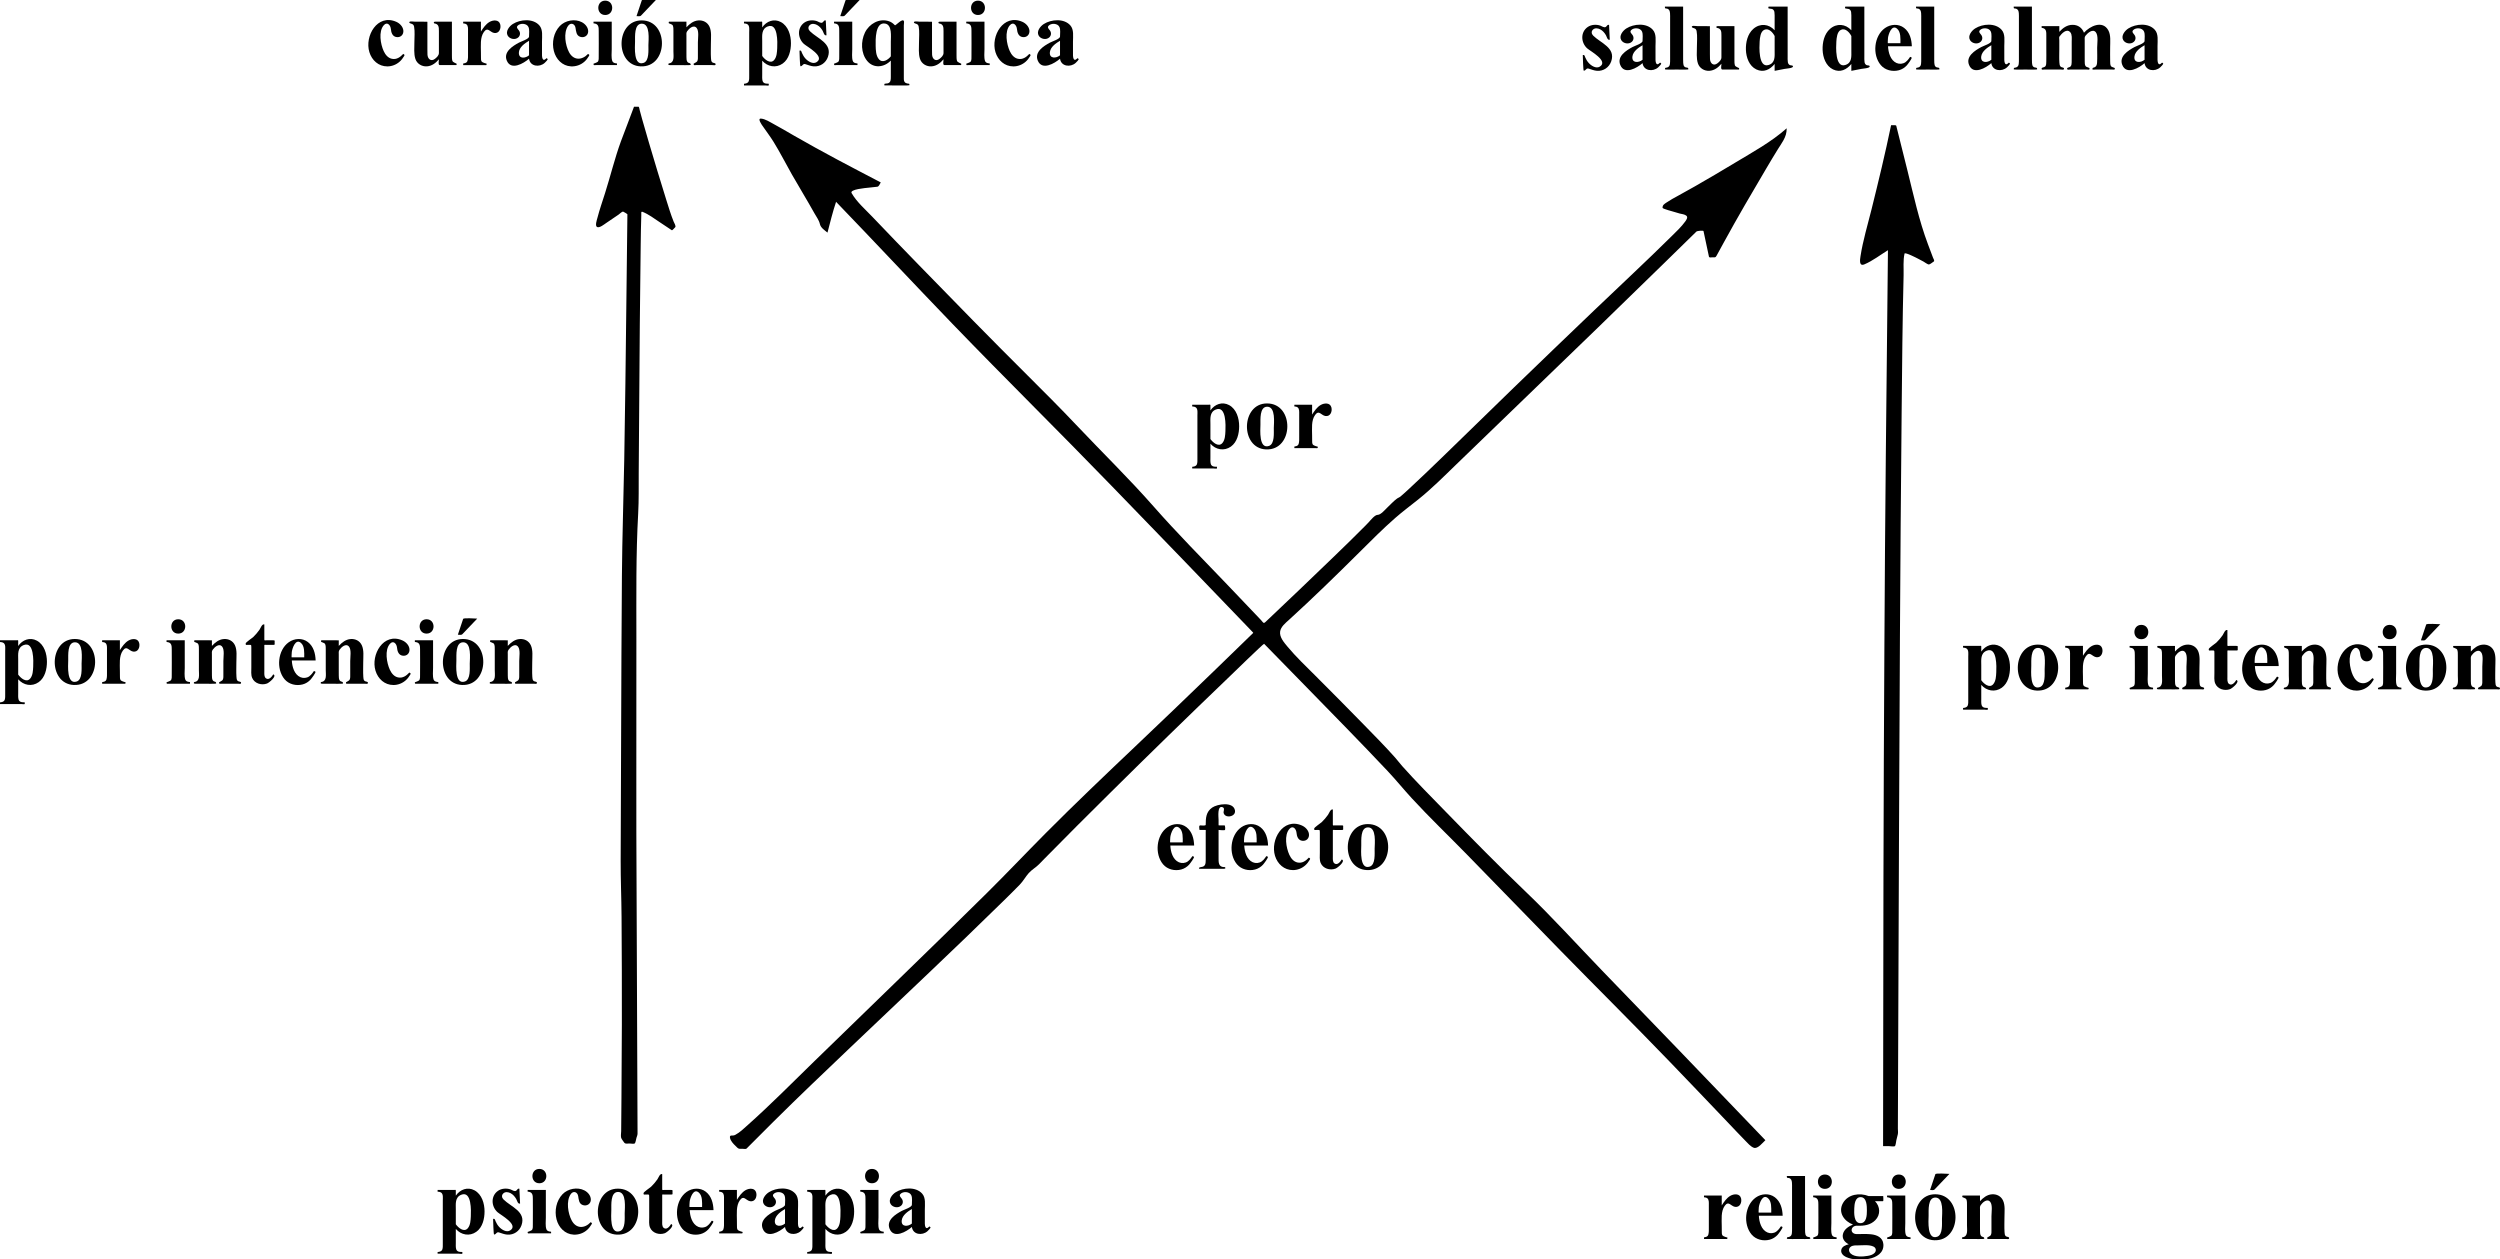 <?xml version="1.0" encoding="UTF-8" standalone="no"?>

<svg xmlns:rdf="http://www.w3.org/1999/02/22-rdf-syntax-ns#" 
xmlns="http://www.w3.org/2000/svg" 
enable-background="new 0 0 946.455 476.822" 
xml:space="preserve" 
height="476.822px" 
viewBox="0 0 946.455 476.822" 
width="946.455px" 
version="1.1" 
y="0px" 
x="0px" 
>
<path d="M240.023,40.406c-1.59,4.404-3.368,8.738-4.967,13.136-2.334,6.416-3.949,13.122-6.011,19.63-0.989,3.12-2.077,6.224-2.897,9.395-0.156,0.605-0.992,2.973-0.081,3.388,0.938,0.427,2.694-1.046,3.38-1.495,1.6-1.047,3.168-2.143,4.747-3.222,0.332-0.227,1.26-1.14,1.673-1.144,0.127-0.001,1.657,0.931,1.656,1.033-0.005,0.394-0.009,0.789-0.014,1.183-0.03,2.583-0.06,5.165-0.091,7.748-0.102,8.738-0.204,17.476-0.306,26.214-0.225,19.253-0.437,38.507-0.782,57.759-0.262,14.64-0.767,29.242-0.883,43.888-0.156,19.689-0.22,39.379-0.293,59.068-0.06,16.255-0.121,32.511-0.181,48.766-0.026,7.105,0.292,14.207,0.337,21.314,0.087,13.563,0.149,27.123,0.116,40.688-0.023,9.265-0.077,18.53-0.154,27.795-0.035,4.226-0.07,8.452-0.105,12.678-0.006,0.732-0.201,1.744-0.02,2.461,0.143,0.566,0.786,1.282,1.104,1.788,0.448,0.712,1.298,0.43,2.102,0.43,0.421,0,1.59,0.224,1.919,0,0.36-0.245,0.529-1.64,0.677-2.128,0.167-0.549,0.418-1.079,0.415-1.655-0.005-1.178-0.009-2.357-0.014-3.535-0.022-5.608-0.045-11.216-0.067-16.824-0.07-17.619-0.141-35.238-0.211-52.857-0.054-13.583-0.109-27.166-0.163-40.748-0.028-7.053-0.009-14.106-0.006-21.159,0.006-17.589,0.012-35.177,0.018-52.766,0.005-15.603-0.189-31.237,0.68-46.822,0.284-5.084,0.169-10.2,0.206-15.29,0.065-8.962,0.13-17.924,0.195-26.885,0.144-19.862,0.26-39.724,0.554-59.584,0.056-3.761,0.091-7.525,0.228-11.285,0.018-0.481-0.206-1.44,0.481-1.165,2.302,0.92,4.387,2.511,6.442,3.877,1.557,1.035,3.113,2.07,4.67,3.105,0.123,0.081,1.087-1.004,1.247-1.164,0.401-0.401-0.423-1.689-0.613-2.166-1.072-2.693-1.913-5.466-2.779-8.231-2.25-7.187-4.426-14.398-6.558-21.621-0.884-2.996-1.764-5.993-2.601-9.003-0.311-1.119-0.608-2.241-0.909-3.363-0.054-0.203-0.193-1.232-0.424-1.232h-1.717zm48.062,4.5c-1.476-0.112,0.386,2.437,0.63,2.793,1.38,2.009,2.855,3.92,4.14,5.997,2.491,4.026,4.617,8.271,6.961,12.384,2.797,4.907,5.762,9.718,8.508,14.654,0.678,1.218,1.768,2.671,2.066,4.059,0.311,1.447,1.801,2.377,2.882,3.27,1.018-3.904,1.974-7.827,3.25-11.656,14.771,15.324,29.296,30.882,44.07,46.203,19.964,20.703,40.46,40.883,60.456,61.555,17.254,17.838,34.54,35.649,51.7,53.577,0.52,0.544,1.04,1.087,1.561,1.631,0.263,0.275,0.097,0.275-0.173,0.537-1.345,1.307-2.69,2.613-4.035,3.92-3.566,3.465-7.134,6.928-10.707,10.386-9.811,9.498-19.67,18.945-29.573,28.347-11.407,10.83-22.806,21.67-33.899,32.823-7.515,7.557-14.827,15.299-22.405,22.795-21.615,21.378-43.536,42.448-65.308,63.666-8.295,8.084-16.463,16.353-25.111,24.064-1.458,1.3-2.968,2.791-4.711,3.714-0.534,0.283-0.941,0.283-1.547,0.283-0.817,0-0.473,1.164-0.176,1.725,0.599,1.133,1.575,1.986,2.477,2.87,0.571,0.56,1.058,0.405,1.862,0.405,0.344,0,1.364,0.187,1.598-0.047,1.028-1.028,2.056-2.056,3.085-3.085,2.388-2.388,4.769-4.782,7.164-7.162,9.526-9.465,19.274-18.712,28.991-27.981,19.427-18.532,39.041-36.878,58.194-55.695,2.033-1.997,4.063-3.999,6.05-6.043,1.302-1.339,2.132-2.961,3.377-4.357,1.163-1.304,2.714-2.128,3.902-3.35,0.716-0.736,1.433-1.471,2.152-2.204,8.049-8.211,16.203-16.32,24.369-24.415,14.875-14.746,29.875-29.361,44.994-43.857,1.016-0.974,13.518-13.153,13.688-12.979,4.837,4.948,9.673,9.895,14.51,14.843,5.592,5.72,11.193,11.432,16.764,17.173,5.198,5.356,10.382,10.727,15.497,16.162,3.145,3.342,6.014,6.897,9.117,10.271,6.737,7.324,13.982,14.238,20.93,21.361,11.826,12.125,23.614,24.287,35.455,36.397,13.698,14.009,27.605,27.815,41.203,41.922,7.395,7.672,14.748,15.385,22.101,23.098,2.188,2.295,4.352,4.617,6.579,6.874,0.915,0.927,1.948,2.181,3.195,2.678,1.513,0.603,3.485-2.014,4.421-2.853-11.03-11.491-22.053-22.989-33.096-34.467-9.53-9.905-19.095-19.776-28.639-29.667-9.621-9.971-18.949-20.319-28.964-29.898-10.351-9.901-20.373-20.109-30.368-30.372-5.512-5.66-11.108-11.273-16.371-17.169-0.961-1.077-1.809-2.242-2.767-3.318-3.849-4.324-7.945-8.442-11.983-12.587-5.982-6.14-12.025-12.221-18.086-18.283-3.633-3.633-7.414-7.202-10.703-11.159-1.235-1.486-3.03-3.542-2.731-5.648,0.261-1.832,2.039-3.232,3.316-4.394,9.061-8.25,17.873-16.84,26.562-25.479,4.5-4.474,8.983-8.998,13.755-13.171,2.778-2.429,5.769-4.649,8.648-6.955,5.124-4.105,9.706-8.713,14.421-13.28,17.917-17.355,35.901-34.64,53.819-51.994,8.299-8.038,16.578-16.097,24.837-24.176,3.048-2.981,6.096-5.963,9.144-8.944,1.027-1.004,2.054-2.009,3.081-3.013,0.336-0.328,2.641-0.494,2.703-0.203,0.684,3.217,1.367,6.433,2.051,9.65,0.114,0.536,0.897,0.277,1.378,0.277,0.891,0,1.084,0.177,1.489-0.563,0.937-1.713,1.873-3.425,2.81-5.138,5.157-9.43,10.584-18.722,16.058-27.971,1.451-2.452,2.903-4.904,4.411-7.322,0.656-1.052,1.371-2.069,1.975-3.152,0.903-1.618,1.314-2.887,1.314-4.697-5.858,5.208-12.89,9.024-19.578,13.058-5.04,3.039-10.108,6.035-15.219,8.952-2.092,1.194-4.192,2.376-6.312,3.521-1.479,0.799-2.956,1.603-4.349,2.548-0.901,0.611-1.542,0.933-1.542,2.031,0,0.39,4.072,1.427,4.605,1.604,0.629,0.208,1.261,0.399,1.904,0.559,0.791,0.196,1.916,0.285,2.549,0.855,0.667,0.601-0.091,1.636-0.473,2.167-1.45,2.016-3.328,3.761-5.085,5.5-9.667,9.569-19.656,18.822-29.481,28.227-10.148,9.714-20.283,19.442-30.377,29.212-9.046,8.755-18.017,17.587-27.07,26.334-4.163,4.022-8.331,8.044-12.583,11.973-1.043,0.964-2.085,1.934-3.175,2.845-0.466,0.39-0.886,0.467-1.29,0.765-1.369,1.013-2.523,2.299-3.755,3.465-0.737,0.698-2.438,2.727-3.582,2.727-1.139,0-2.702,2.018-3.375,2.75-0.434,0.472-0.885,0.929-1.335,1.386-3.951,4.011-8.009,7.918-12.052,11.834-8.529,8.26-17.134,16.44-25.755,24.605-0.803,0.761-0.932,0.049-1.66-0.716-1.456-1.529-2.911-3.058-4.367-4.587-2.843-2.986-5.686-5.973-8.535-8.954-9.316-9.751-18.847-19.326-27.754-29.455-9.393-10.682-19.628-20.644-29.396-30.981-5.994-6.343-12.139-12.483-18.321-18.635-13.787-13.721-27.387-27.631-40.946-41.577-5.976-6.147-11.943-12.302-17.853-18.513-2.677-2.813-5.893-5.568-7.844-8.964-0.829-1.442,5.434-1.938,6.353-2.038,1.133-0.123,2.267-0.247,3.4-0.37,0.604-0.066,0.967-1.132,1.284-1.628-5.469-2.868-10.954-5.708-16.4-8.621-5.498-2.941-10.966-5.944-16.372-9.05-2.603-1.495-5.175-3.043-7.823-4.458-1.395-0.746-3.129-1.908-4.754-2.031zm427.844,2.5c-2.21,10.689-4.776,21.286-7.408,31.879-1.456,5.859-3.243,11.751-4.17,17.727-0.204,1.313-0.626,3.954,1.498,3.057,3.11-1.314,6.035-3.587,8.893-5.35-0.126,12.125-0.252,24.251-0.377,36.376-0.143,13.817-0.287,27.634-0.43,41.452-0.248,23.884-0.398,47.769-0.535,71.654-0.167,29.136-0.295,58.272-0.357,87.408-0.026,12.24-0.038,24.48-0.055,36.72-0.024,17.401-0.048,34.802-0.072,52.202-0.006,4.459-0.012,8.917-0.018,13.376h2.219c0.454,0,1.912,0.26,2.25,0,0.333-0.256,0.445-1.778,0.553-2.212,0.19-0.76,0.375-1.52,0.563-2.281,0.156-0.634,0.015-1.473,0.017-2.12,0.019-4.982,0.038-9.964,0.057-14.946,0.067-17.349,0.133-34.697,0.2-52.046,0.053-13.871,0.107-27.742,0.16-41.613,0.098-25.579,0.21-51.157,0.358-76.735,0.168-28.875,0.368-57.749,0.659-86.623,0.172-17.061,0.305-34.129,0.735-51.186,0.065-2.581-0.237-5.594,0.357-8.133,0.15-0.642,4.592,1.654,4.94,1.837,0.747,0.395,1.494,0.79,2.24,1.184,0.437,0.231,1.563,1.124,2.066,1.092,0.435-0.028,1.433-0.888,1.827-1.126,0.404-0.245-0.146-1.055-0.29-1.436-0.641-1.702-1.282-3.403-1.923-5.105-3.408-9.045-5.473-18.694-7.8-28.054-1.087-4.372-2.172-8.744-3.276-13.112-0.255-1.009-0.508-2.019-0.761-3.029-0.161-0.642-0.032-0.857-0.699-0.857h-1.421z"/>
<g transform="translate(-27.696,-7.375)">
	<path d="M180.359,27.783c0.453,0.35,0.642,0.277,0.307,0.847-0.452,0.768-1.001,1.484-1.666,2.08-1.274,1.142-2.958,1.802-4.67,1.802-3.331,0-5.848-2.299-6.796-5.407-1.851-6.069,3.009-14.587,10.144-11.493,1.308,0.567,2.532,1.77,2.711,3.238,0.194,1.594-0.962,2.79-2.574,2.561-1.574-0.224-2.025-1.731-2.148-3.101-0.132-1.39-1.364-2.84-2.651-1.413-2.124,2.355-1.242,7.235-0.07,9.798,0.61,1.334,1.603,2.623,3.112,2.939,1.791,0.375,3.138-0.611,4.301-1.851z"/>
	<path d="M198.781,15.584v12.796c0,0.67-0.008,1.385,0.179,2.036,0.167,0.578,1.596,0.994,1.596,1.069,0,0.489,0.106,0.534-0.352,0.534h-1.899-4.095c-0.737,0-0.352-1.585-0.352-2.197-1.174,1.402-2.632,2.529-4.514,2.672-1.909,0.145-3.794-0.959-4.398-2.83-0.629-1.946-0.369-4.252-0.369-6.286,0-1.896,0.235-4.019-0.112-5.896-0.104-0.562-0.355-0.897-0.911-1.085-0.146-0.049-1.332-0.313-0.752-0.814,0.254-0.219,1.666,0,1.989,0,0.375,0,4.708-0.038,4.708,0.035v4.618,5.917c0,0.646-0.007,1.293,0.031,1.939,0.092,1.576,1.334,2.745,2.848,1.544,0.698-0.554,1.481-1.284,1.481-2.202v-2.8-5.472c0-1.536-0.031-2.704-1.775-2.929-0.618-0.82,0.753-0.65,1.046-0.65,1.883,0.001,3.767,0.001,5.651,0.001z"/>
	<path d="M209.767,15.584v3.727c0.866-1.351,1.847-2.823,3.273-3.639,1.351-0.773,3.545-0.946,4.033,0.935,0.406,1.563-0.427,3.57-2.307,3.247-1.593-0.274-2.389-2.429-3.867-0.387-1.51,2.087-1.132,5.249-1.132,7.707,0,0.631,0.005,1.261,0.016,1.891,0.01,0.55-0.05,1.171,0.287,1.644,0.249,0.348,1.858,0.8,1.858,0.778,0,0.719-0.14,0.534-0.819,0.534h-3.066-4.981c-0.023,0-0.011-0.385-0.011-0.316,0-0.406-0.088-0.279,0.401-0.368,0.542-0.099,1.042-0.336,1.214-0.89,0.277-0.89,0.213-1.871,0.213-2.796v-6.062c0-0.841,0.008-1.682,0-2.523,0-0.794,0.113-1.991-0.65-2.514-0.331-0.226-0.792-0.276-1.178-0.316-0.045-0.055,0.014-0.65,0.015-0.65,2.235-0.002,4.468-0.002,6.701-0.002z"/>
	<path d="M227.978,29.594c-2.01,1.775-6.849,4.622-8.433,0.692-1.322-3.279,2.242-5.491,4.627-6.779,0.871-0.47,3.806-1.366,3.806-2.304,0-1.108,0.229-2.539-0.202-3.571-0.615-1.47-3.173-1.616-4.165-0.472-0.571,0.659,0.234,1.29,0.581,1.804,0.557,0.826,0.467,1.859-0.266,2.552-1.136,1.074-3.234,0.684-4.011-0.632-0.965-1.634,0.603-3.588,1.933-4.428,2.83-1.789,7.613-2.175,10.014,0.511,1.443,1.614,1.021,4.136,1.021,6.159,0,1.767-0.029,3.536,0.004,5.303,0.014,0.737,0.308,2.263,1.37,1.281,0.464-0.429,0.297-0.375,0.759-0.005,0.224,0.179-0.907,1.295-1.117,1.484-1.983,1.778-5.532,1.36-5.921-1.595zm0-1.283v-5.502c-1.597,0.937-3.85,2.502-3.85,4.588,0,2.451,2.568,2.016,3.85,0.914z"/>
	<path d="M250.32,27.783c0.453,0.35,0.642,0.277,0.307,0.847-0.452,0.768-1.001,1.484-1.666,2.08-1.393,1.249-3.238,1.887-5.102,1.791-3.301-0.171-5.685-2.705-6.477-5.802-0.829-3.241-0.092-7.011,2.244-9.47,2.044-2.152,5.678-2.85,8.347-1.458,1.283,0.67,2.4,1.962,2.401,3.47,0,1.597-1.467,2.549-2.969,2.088-1.557-0.478-1.604-2.097-1.831-3.435-0.271-1.6-1.884-2.116-2.846-0.674-1.78,2.635-0.997,7.254,0.377,9.879,1.688,3.228,4.891,3.177,7.215,0.684z"/>
	<path d="M256.824,7.621c3.519,0,3.522,5.432,0,5.432-3.505,0-3.496-5.432,0-5.432zm2.461,7.963v10.443c0,1.342-0.232,3.147,0.206,4.427,0.202,0.59,0.762,0.802,1.34,0.888,0.529,0.079,0.44-0.06,0.44,0.361,0-0.069,0.012,0.316-0.011,0.316h-1.814-6.233c-0.679,0-0.819,0.185-0.819-0.534,0,0.005,1.392-0.477,1.617-0.732,0.437-0.502,0.352-1.541,0.352-2.145,0.048-3.184,0-6.372,0-9.556,0-1.288-0.03-2.546-1.535-2.774-0.525-0.08-0.434,0.055-0.434-0.37,0-0.081-0.065-0.325,0.058-0.325h0.967c1.955,0.001,3.91,0.001,5.866,0.001z"/>
	<path d="M270.605,15.092c10.463,0,10.172,17.858-0.378,17.411-9.86-0.418-9.511-17.411,0.378-17.411zm0.07,1.248c-2.953,0-2.526,4.93-2.565,6.857-0.039,1.934-0.636,9.278,3.22,7.992,2.228-0.743,1.813-4.981,1.843-6.762,0.033-1.954,0.773-8.087-2.498-8.087zm5.326-8.965c-1.22,1.279-2.44,2.558-3.66,3.837-0.656,0.687-1.311,1.374-1.967,2.062-0.394,0.413-1.161,0.201-1.703,0.201,0.666-1.991,1.331-3.982,1.997-5.973,0.165-0.494,4.617-0.127,5.333-0.127z"/>
	<path d="M287.568,15.584v2.127c1.201-1.301,2.652-2.456,4.481-2.602,1.798-0.143,3.471,0.688,4.243,2.358,0.867,1.877,0.54,4.277,0.54,6.308,0,1.866-0.095,3.762,0.028,5.626,0.033,0.505,0.047,1.218,0.482,1.569,0.445,0.359,1.266,0.144,1.266,0.733,0,0.568-0.756,0.316-1.248,0.316h-6.202c-0.692,0-0.865,0.198-0.865-0.534,0-0.041,1.157-0.585,1.336-0.872,0.367-0.573,0.281-1.54,0.281-2.18,0.02-1.666,0-3.333,0-4.999,0-1.485,0.492-4.298-0.467-5.46-1.161-1.407-2.931,0.238-3.613,1.242-0.382,0.562-0.262,1.115-0.262,1.787v6.255c0,0.558-0.01,1.117,0.007,1.675,0.017,0.562-0.004,1.35,0.336,1.838,0.497,0.713,1.274,0.223,1.274,1.149,0,0.208-4.158,0.099-4.572,0.099h-2.877c-0.296,0-1.431,0.122-0.865-0.633,2.3-0.234,1.775-2.792,1.775-4.509v-6.378c0-0.449,0.006-0.898,0-1.347,0-0.686,0.036-1.517-0.252-2.161-0.197-0.442-1.524-0.736-1.524-0.859,0-0.596-0.059-0.549,0.496-0.549h2.297c1.302,0.001,2.603,0.001,3.905,0.001z"/>
	<path d="M316.255,30.35v5.213c0,0.792-0.071,1.643,0.129,2.412,0.15,0.575,0.595,0.921,1.164,1.018,0.39,0.066,0.791,0.076,1.185,0.076,0.03,0.036,0.027,0.631,0,0.65-0.21,0.148-1.066,0-1.312,0h-3.235-4.812c-0.022,0-0.011-0.401-0.011-0.325,0-0.419-0.091-0.287,0.413-0.361,0.556-0.082,1.188-0.338,1.376-0.915,0.22-0.675,0.179-1.415,0.179-2.119v-4.64-11.788c0-0.917,0.219-2.371-0.596-2.959-0.388-0.28-0.91-0.349-1.372-0.377-0.044-0.056,0.014-0.65,0.015-0.65h1.45,4.779c0.252,0,0.647-0.134,0.647,0.16v2.002c1.593-2.341,4.466-3.444,7.086-2.012,2.795,1.529,3.795,5.001,3.795,7.988,0,2.759-0.74,6.016-3.12,7.708-2.563,1.823-5.763,1.206-7.76-1.081zm0-1.776c0.895,1.27,3.09,3.207,4.539,1.503,1-1.175,1.073-3.068,1.141-4.524,0.09-1.916,0.382-9.741-3.611-8.157-2.439,0.968-2.07,3.486-2.07,5.547,0.001,1.878,0.001,3.755,0.001,5.631z"/>
	<path d="M340.32,15.127c0.088,1.869,0.176,3.738,0.264,5.607-0.907,0.255-1.106-1.133-1.468-1.744-0.53-0.895-1.187-1.68-2.12-2.174-0.851-0.451-1.995-0.646-2.758,0.077-0.74,0.702-0.583,1.636,0.085,2.299,2.853,2.83,8.575,4.57,6.817,9.71-0.785,2.295-2.932,3.775-5.381,3.598-1.106-0.08-2.109-0.51-3.154-0.834-1.006-0.312-1.012,0.793-1.862,0.793-0.225,0-0.341-5.251-0.372-5.906,0.709-0.205,0.709,0.356,0.938,0.882,0.328,0.754,0.748,1.477,1.303,2.088,0.949,1.047,2.808,2.282,4.231,1.379,3.36-2.131-3.617-5.837-4.802-6.9-2.393-2.147-2.624-6.148,0.212-8.097,1.334-0.917,3.223-1.036,4.729-0.524,0.604,0.205,1.476,0.936,2.125,0.493,0.483-0.329,0.502-0.941,1.213-0.747z"/>
	<path d="M350.339,15.584v10.443c0,1.343-0.232,3.147,0.206,4.427,0.202,0.59,0.762,0.802,1.34,0.888,0.529,0.079,0.44-0.06,0.44,0.361,0-0.069,0.012,0.316-0.011,0.316h-1.814-6.233c-0.679,0-0.819,0.185-0.819-0.534,0,0.005,1.392-0.477,1.617-0.732,0.437-0.502,0.352-1.541,0.352-2.145,0.048-3.184,0-6.372,0-9.556,0-1.288-0.03-2.546-1.535-2.774-0.525-0.08-0.434,0.055-0.434-0.37,0-0.081-0.065-0.325,0.058-0.325h0.967c1.956,0.001,3.911,0.001,5.866,0.001zm2.795-8.209c-1.22,1.279-2.44,2.558-3.66,3.837-0.656,0.687-1.311,1.374-1.967,2.062-0.394,0.413-1.161,0.201-1.703,0.201,0.666-1.991,1.331-3.982,1.997-5.973,0.165-0.494,4.617-0.127,5.333-0.127z"/>
	<path d="M364.947,30.297c-2.477,2.598-6.516,3.11-8.956,0.142-2.411-2.933-2.442-7.421-0.844-10.733,1.595-3.306,5.441-5.543,9.1-4.285,0.757,0.261,1.44,0.698,1.992,1.278,0.394,0.414,0.349,0.255,0.793-0.053,0.6-0.417,1.528-1.391,2.239-1.555,1.012-0.233,0.598,1.194,0.598,1.87v5.623,12.243,1.532c0,0.591-0.082,1.519,0.281,2.041,0.236,0.336,0.635,0.504,1.023,0.586,0.699,0.148,0.822-0.104,0.822,0.631,0,0.211-6.177,0.102-6.78,0.102h-2.702c-0.023,0-0.011-0.503-0.011-0.549,0-0.154,1.056-0.17,1.299-0.24,1.142-0.328,1.145-1.417,1.145-2.41,0.032-2.073,0.001-4.149,0.001-6.223zm0-1.599v-5.552c0-1.957,0.56-6.322-2.105-6.839-3.86-0.748-3.68,6.245-3.637,8.401,0.032,1.635,0.095,3.787,1.237,5.097,1.394,1.603,3.5,0.184,4.505-1.107z"/>
	<path d="M389.82,15.584v12.796c0,0.67-0.008,1.385,0.179,2.036,0.167,0.578,1.596,0.994,1.596,1.069,0,0.489,0.106,0.534-0.352,0.534h-1.899-4.095c-0.737,0-0.352-1.585-0.352-2.197-1.174,1.402-2.632,2.529-4.514,2.672-1.909,0.145-3.794-0.959-4.398-2.83-0.629-1.946-0.369-4.252-0.369-6.286,0-1.896,0.235-4.019-0.112-5.896-0.104-0.562-0.355-0.897-0.911-1.085-0.146-0.049-1.332-0.313-0.752-0.814,0.254-0.219,1.666,0,1.989,0,0.375,0,4.708-0.038,4.708,0.035v4.618,5.917c0,0.646-0.007,1.293,0.031,1.939,0.092,1.576,1.334,2.745,2.848,1.544,0.698-0.554,1.481-1.284,1.481-2.202v-2.8-5.472c0-1.536-0.031-2.704-1.775-2.929-0.618-0.82,0.753-0.65,1.046-0.65,1.883,0.001,3.767,0.001,5.651,0.001z"/>
	<path d="M397.941,7.621c3.519,0,3.522,5.432,0,5.432-3.505,0-3.496-5.432,0-5.432zm2.461,7.963v10.443c0,1.343-0.232,3.147,0.206,4.427,0.202,0.59,0.762,0.802,1.34,0.888,0.529,0.079,0.44-0.06,0.44,0.361,0-0.069,0.012,0.316-0.011,0.316h-1.814-6.233c-0.679,0-0.819,0.185-0.819-0.534,0,0.005,1.392-0.477,1.617-0.732,0.437-0.502,0.352-1.541,0.352-2.145,0.048-3.184,0-6.372,0-9.556,0-1.288-0.03-2.546-1.535-2.774-0.525-0.08-0.434,0.055-0.434-0.37,0-0.081-0.065-0.325,0.058-0.325h0.967c1.955,0.001,3.91,0.001,5.866,0.001z"/>
	<path d="M417.382,27.783c0.453,0.35,0.642,0.277,0.307,0.847-0.452,0.768-1.001,1.484-1.666,2.08-1.274,1.142-2.958,1.802-4.67,1.802-3.331,0-5.848-2.299-6.796-5.407-1.851-6.069,3.009-14.587,10.144-11.493,1.308,0.567,2.532,1.77,2.711,3.238,0.194,1.594-0.962,2.79-2.574,2.561-1.574-0.224-2.025-1.731-2.148-3.101-0.132-1.39-1.364-2.84-2.651-1.413-2.124,2.355-1.242,7.235-0.07,9.798,0.61,1.334,1.603,2.623,3.112,2.939,1.791,0.375,3.139-0.611,4.301-1.851z"/>
	<path d="M429.001,29.594c-2.01,1.775-6.849,4.622-8.433,0.692-1.322-3.279,2.242-5.491,4.627-6.779,0.871-0.47,3.806-1.366,3.806-2.304,0-1.108,0.229-2.539-0.202-3.571-0.615-1.47-3.173-1.616-4.165-0.472-0.571,0.659,0.234,1.29,0.581,1.804,0.557,0.826,0.467,1.859-0.266,2.552-1.136,1.074-3.234,0.684-4.011-0.632-0.965-1.634,0.603-3.588,1.933-4.428,2.83-1.789,7.613-2.175,10.014,0.511,1.443,1.614,1.021,4.136,1.021,6.159,0,1.767-0.029,3.536,0.004,5.303,0.013,0.737,0.308,2.263,1.37,1.281,0.464-0.429,0.297-0.375,0.759-0.005,0.224,0.179-0.907,1.295-1.117,1.484-1.982,1.778-5.532,1.36-5.921-1.595zm0-1.283v-5.502c-1.525,0.895-3.551,2.296-3.822,4.202-0.379,2.662,2.377,2.526,3.822,1.3z"/>
</g>
<g transform="translate(-27.696,-7.375)">
	<path d="M636.859,16.811c0.088,1.869,0.176,3.738,0.264,5.607-0.907,0.255-1.106-1.133-1.468-1.744-0.53-0.895-1.187-1.68-2.12-2.174-0.851-0.451-1.995-0.646-2.758,0.077-0.74,0.702-0.583,1.636,0.085,2.299,2.853,2.83,8.575,4.57,6.817,9.71-0.785,2.295-2.932,3.775-5.381,3.598-1.106-0.08-2.109-0.51-3.154-0.834-1.006-0.312-1.012,0.793-1.862,0.793-0.225,0-0.341-5.251-0.372-5.906,0.709-0.205,0.709,0.356,0.938,0.882,0.328,0.754,0.748,1.477,1.303,2.088,0.949,1.047,2.808,2.282,4.231,1.379,3.36-2.131-3.617-5.837-4.802-6.9-2.393-2.147-2.624-6.148,0.212-8.097,1.334-0.917,3.222-1.036,4.729-0.524,0.604,0.205,1.476,0.936,2.125,0.493,0.483-0.33,0.502-0.942,1.213-0.747z"/>
	<path d="M649.533,31.278c-2.01,1.775-6.849,4.622-8.433,0.692-1.322-3.279,2.242-5.491,4.627-6.779,0.871-0.47,3.806-1.366,3.806-2.304,0-1.108,0.229-2.539-0.202-3.571-0.615-1.47-3.173-1.616-4.165-0.472-0.571,0.659,0.234,1.29,0.581,1.804,0.557,0.826,0.467,1.859-0.266,2.552-1.136,1.074-3.234,0.684-4.011-0.632-0.965-1.634,0.603-3.588,1.933-4.428,2.83-1.789,7.613-2.175,10.014,0.511,1.443,1.614,1.021,4.136,1.021,6.159,0,1.767-0.029,3.536,0.004,5.303,0.013,0.737,0.308,2.263,1.37,1.281,0.464-0.429,0.297-0.375,0.759-0.005,0.224,0.179-0.907,1.295-1.117,1.484-1.983,1.778-5.533,1.359-5.921-1.595zm0-1.284v-5.502c-1.525,0.895-3.551,2.296-3.822,4.202-0.38,2.663,2.376,2.527,3.822,1.3z"/>
	<path d="M664.896,9.867v19.95c0,0.456-0.005,0.913,0.033,1.368,0.043,0.516,0.104,1.179,0.564,1.509,0.667,0.478,1.389-0.007,1.389,0.911,0,0.209-4.039,0.099-4.438,0.099s-4.438,0.11-4.438-0.099c0-0.832,0.428-0.443,1.105-0.779,0.557-0.276,0.724-0.702,0.799-1.286,0.077-0.598,0.065-1.204,0.065-1.806v-15.247c0-0.694,0.025-1.4-0.033-2.093-0.07-0.826-0.25-1.513-1.129-1.754-0.465-0.128-0.807,0.09-0.807-0.448,0-0.222-0.08-0.325,0.129-0.325h6.761z"/>
	<path d="M684.32,17.268v12.796c0,0.67-0.008,1.385,0.179,2.036,0.167,0.578,1.596,0.994,1.596,1.069,0,0.489,0.106,0.534-0.352,0.534h-1.899-4.095c-0.737,0-0.352-1.585-0.352-2.197-1.174,1.402-2.632,2.529-4.514,2.672-1.909,0.145-3.794-0.959-4.398-2.83-0.629-1.946-0.369-4.252-0.369-6.286,0-1.896,0.235-4.019-0.112-5.896-0.104-0.562-0.355-0.897-0.911-1.085-0.146-0.049-1.332-0.313-0.752-0.814,0.254-0.219,1.666,0,1.989,0,0.375,0,4.708-0.038,4.708,0.035v4.618,5.917c0,0.646-0.007,1.293,0.031,1.939,0.092,1.576,1.334,2.745,2.848,1.544,0.698-0.554,1.481-1.284,1.481-2.202v-2.8-5.472c0-1.536-0.031-2.704-1.775-2.929-0.617-0.82,0.753-0.65,1.046-0.65,1.883,0.001,3.767,0.001,5.651,0.001z"/>
	<path d="M704.464,9.867v16.463,2.366c0,0.731-0.037,1.494,0.077,2.22,0.075,0.479,0.34,0.928,0.799,1.121,0.447,0.188,1.145-0.031,1.145,0.514,0,0.655-2.613,0.799-3.198,0.913-1.248,0.243-2.497,0.487-3.745,0.73v-2.602c-1.777,2.152-4.195,3.373-6.931,2.063-2.722-1.303-3.843-4.555-3.942-7.377-0.099-2.814,0.596-6.027,2.801-7.963,2.535-2.226,5.87-1.911,8.071,0.514v-4.331c0-0.848,0.036-1.709-0.081-2.55-0.063-0.452-0.308-0.864-0.71-1.099-0.294-0.171-1.582-0.21-1.582-0.361,0-0.698-0.052-0.623,0.592-0.623h2.51c1.399,0.002,2.797,0.002,4.194,0.002zm-4.922,11.145c-0.684-1.313-2.236-3.145-3.947-2.34-1.445,0.68-1.639,3.075-1.729,4.447-0.124,1.891-0.531,10.006,3.315,8.887,2.681-0.78,2.361-3.328,2.361-5.443v-5.551z"/>
	<path d="M733.503,9.867v16.463,2.366c0,0.731-0.037,1.494,0.077,2.22,0.075,0.479,0.34,0.928,0.799,1.121,0.447,0.188,1.145-0.031,1.145,0.514,0,0.655-2.613,0.799-3.198,0.913-1.248,0.243-2.497,0.487-3.745,0.73v-2.602c-1.777,2.152-4.195,3.373-6.931,2.063-2.722-1.303-3.843-4.555-3.942-7.377-0.099-2.814,0.596-6.027,2.801-7.963,2.535-2.226,5.87-1.911,8.071,0.514v-4.331c0-0.848,0.036-1.709-0.081-2.55-0.063-0.452-0.308-0.864-0.71-1.099-0.294-0.171-1.582-0.21-1.582-0.361,0-0.698-0.052-0.623,0.592-0.623h2.51c1.399,0.002,2.797,0.002,4.194,0.002zm-4.922,11.145c-0.684-1.313-2.236-3.145-3.947-2.34-1.445,0.68-1.639,3.075-1.729,4.447-0.124,1.891-0.531,10.006,3.315,8.887,2.681-0.78,2.361-3.328,2.361-5.443v-5.551z"/>
	<path d="M751.486,24.897h-9.018c0.112,2.307,0.897,5.317,3.24,6.339,1.076,0.469,2.363,0.363,3.334-0.301,0.51-0.349,0.924-0.831,1.293-1.321,0.482-0.64,0.379-0.91,1.057-0.471,0.351,0.227-1.506,2.651-1.813,2.986-0.81,0.885-1.837,1.534-3.001,1.842-2.43,0.644-5.215-0.012-6.86-1.966-3.269-3.882-2.588-11.022,1.578-13.988,2.137-1.522,5.119-1.727,7.252-0.09,2.167,1.663,2.846,4.357,2.938,6.97zm-4.325-1.178c0-1.697,0.198-4.258-1.266-5.484-2.036-1.745-3.285,2.159-3.438,3.469-0.011,0.091-0.142,2.015-0.056,2.015h1.301,3.459z"/>
	<path d="M759.958,9.867v19.95c0,0.456-0.005,0.913,0.033,1.368,0.043,0.516,0.104,1.179,0.564,1.509,0.667,0.478,1.389-0.007,1.389,0.911,0,0.209-4.039,0.099-4.438,0.099s-4.438,0.11-4.438-0.099c0-0.832,0.428-0.443,1.105-0.779,0.557-0.276,0.724-0.702,0.799-1.286,0.077-0.598,0.065-1.204,0.065-1.806v-15.247c0-0.694,0.025-1.4-0.033-2.093-0.07-0.826-0.25-1.513-1.129-1.754-0.465-0.128-0.807,0.09-0.807-0.448,0-0.222-0.08-0.325,0.129-0.325h6.761z"/>
	<path d="M781.579,31.278c-2.01,1.775-6.849,4.622-8.433,0.692-1.322-3.279,2.242-5.491,4.627-6.779,0.871-0.47,3.806-1.366,3.806-2.304,0-1.108,0.229-2.539-0.202-3.571-0.615-1.47-3.173-1.616-4.165-0.472-0.571,0.659,0.234,1.29,0.581,1.804,0.557,0.826,0.467,1.859-0.266,2.552-1.136,1.074-3.234,0.684-4.011-0.632-0.965-1.634,0.603-3.588,1.933-4.428,2.83-1.789,7.613-2.175,10.014,0.511,1.443,1.614,1.021,4.136,1.021,6.159,0,1.767-0.029,3.536,0.004,5.303,0.013,0.737,0.308,2.263,1.37,1.281,0.464-0.429,0.297-0.375,0.759-0.005,0.224,0.179-0.907,1.295-1.117,1.484-1.982,1.778-5.532,1.359-5.921-1.595zm0-1.284v-5.502c-1.525,0.895-3.551,2.296-3.822,4.202-0.379,2.663,2.377,2.527,3.822,1.3z"/>
	<path d="M796.943,9.867v19.95c0,0.456-0.005,0.913,0.033,1.368,0.043,0.516,0.104,1.179,0.564,1.509,0.667,0.478,1.389-0.007,1.389,0.911,0,0.209-4.039,0.099-4.438,0.099s-4.438,0.11-4.438-0.099c0-0.832,0.428-0.443,1.105-0.779,0.557-0.276,0.724-0.702,0.799-1.286,0.077-0.598,0.065-1.204,0.065-1.806v-15.247c0-0.694,0.025-1.4-0.033-2.093-0.07-0.826-0.25-1.513-1.129-1.754-0.465-0.128-0.807,0.09-0.807-0.448,0-0.222-0.08-0.325,0.129-0.325h6.761z"/>
	<path d="M807.314,17.268v2.162c1.357-1.48,2.936-2.654,5.027-2.654,2.037,0,3.58,1.093,4.307,2.988,2.184-2.457,6.997-4.853,9.187-0.976,1.058,1.874,0.728,4.411,0.728,6.506,0,1.777-0.044,3.56,0.007,5.336,0.016,0.549-0.017,1.372,0.336,1.842,0.219,0.292,1.433,0.591,1.433,0.697,0,0.776-0.299,0.534-1.029,0.534h-6.237c-0.191,0-1.224,0.114-1.224-0.099,0-0.811,0.388-0.448,1.013-0.855,0.624-0.406,0.709-1.071,0.755-1.759,0.122-1.824,0.026-3.68,0.026-5.506,0-1.629,0.523-4.596-0.5-5.889-1.161-1.468-3.131,0.31-3.895,1.276-0.449,0.568-0.316,1.084-0.316,1.8v6.268c0,0.552-0.009,1.106,0.006,1.658,0.014,0.533-0.015,1.281,0.293,1.752,0.388,0.624,1.547,0.456,1.547,1.037,0,0.54-0.551,0.316-1.031,0.316h-3.223-3.027c-0.491,0-1.227,0.25-1.227-0.316,0-0.559,0.901-0.408,1.315-0.878,0.378-0.428,0.389-1.003,0.41-1.543,0.03-0.759,0.015-1.522,0.015-2.282v-5.576c0-1.031,0.211-2.625-0.516-3.492-1.399-1.669-3.382,0.551-4.178,1.678-0.118,0.38,0,0.986,0,1.379v3.309c0,1.669-0.089,3.367,0.028,5.034,0.036,0.52,0.073,1.214,0.482,1.6,0.43,0.405,1.266,0.184,1.266,0.772,0,0.565-0.731,0.316-1.222,0.316h-6.224c-0.48,0-1.027,0.223-1.027-0.316,0-0.569,0.837-0.407,1.277-0.778,0.534-0.45,0.477-1.353,0.492-1.98,0.041-1.623,0.006-3.251,0.006-4.874v-4.908c0-1.247,0.074-2.547-1.369-2.86-0.495-0.107-0.406,0.019-0.406-0.394,0,0.056-0.017-0.325,0.015-0.325h0.83,5.85z"/>
	<path d="M839.587,31.278c-2.01,1.775-6.849,4.622-8.433,0.692-1.322-3.279,2.242-5.491,4.627-6.779,0.871-0.47,3.806-1.366,3.806-2.304,0-1.108,0.229-2.539-0.202-3.571-0.615-1.47-3.173-1.616-4.165-0.472-0.571,0.659,0.234,1.29,0.581,1.804,0.557,0.826,0.467,1.859-0.266,2.552-1.136,1.074-3.234,0.684-4.011-0.632-0.965-1.634,0.603-3.588,1.933-4.428,2.83-1.789,7.613-2.175,10.014,0.511,1.443,1.614,1.021,4.136,1.021,6.159,0,1.767-0.029,3.536,0.004,5.303,0.013,0.737,0.308,2.263,1.37,1.281,0.464-0.429,0.297-0.375,0.759-0.005,0.224,0.179-0.907,1.295-1.117,1.484-1.982,1.778-5.532,1.359-5.921-1.595zm0-1.284v-5.502c-1.525,0.895-3.551,2.296-3.822,4.202-0.379,2.663,2.377,2.527,3.822,1.3z"/>
</g>
<g transform="translate(-27.696,-7.375)">
	<path d="M777.768,266.667v5.213c0,0.792-0.071,1.644,0.129,2.412,0.15,0.575,0.595,0.921,1.164,1.018,0.39,0.066,0.791,0.076,1.185,0.076,0.03,0.036,0.027,0.631,0,0.65-0.21,0.148-1.066,0-1.312,0h-3.235-4.812c-0.022,0-0.011-0.401-0.011-0.325,0-0.419-0.091-0.287,0.413-0.361,0.556-0.082,1.188-0.338,1.376-0.915,0.22-0.675,0.179-1.415,0.179-2.119v-4.64-11.788c0-0.917,0.219-2.371-0.596-2.959-0.388-0.28-0.91-0.349-1.372-0.377-0.044-0.056,0.013-0.65,0.015-0.65h1.45,4.779c0.252,0,0.647-0.134,0.647,0.16v2.002c1.593-2.341,4.466-3.444,7.086-2.012,2.795,1.529,3.795,5.001,3.795,7.988,0,2.759-0.74,6.016-3.12,7.708-2.563,1.822-5.763,1.206-7.76-1.081zm0-1.776c0.895,1.27,3.09,3.207,4.539,1.503,1-1.175,1.073-3.068,1.141-4.524,0.09-1.916,0.382-9.741-3.611-8.157-2.439,0.968-2.07,3.486-2.07,5.547,0.001,1.878,0.001,3.754,0.001,5.631z"/>
	<path d="M799.196,251.409c10.463,0,10.172,17.858-0.378,17.411-9.86-0.419-9.511-17.411,0.378-17.411zm0.07,1.248c-2.953,0-2.526,4.93-2.565,6.857-0.039,1.934-0.636,9.278,3.22,7.992,2.228-0.743,1.813-4.981,1.843-6.762,0.033-1.954,0.773-8.087-2.498-8.087z"/>
	<path d="M816.264,251.901v3.727c0.866-1.351,1.847-2.823,3.273-3.639,1.351-0.773,3.545-0.946,4.033,0.935,0.406,1.563-0.427,3.57-2.307,3.247-1.593-0.274-2.389-2.429-3.867-0.387-1.51,2.087-1.132,5.249-1.132,7.707,0,0.631,0.005,1.26,0.016,1.891,0.01,0.55-0.05,1.171,0.287,1.644,0.249,0.348,1.858,0.8,1.858,0.778,0,0.719-0.14,0.534-0.819,0.534h-3.066-4.981c-0.023,0-0.011-0.385-0.011-0.316,0-0.406-0.088-0.279,0.401-0.368,0.542-0.099,1.042-0.336,1.214-0.89,0.277-0.89,0.213-1.871,0.213-2.796v-6.062c0-0.841,0.008-1.682,0-2.523,0-0.794,0.113-1.991-0.65-2.514-0.331-0.226-0.792-0.276-1.178-0.316-0.045-0.055,0.014-0.65,0.015-0.65,2.235-0.002,4.468-0.002,6.701-0.002z"/>
	<path d="M838.36,243.938c3.519,0,3.522,5.432,0,5.432-3.505,0-3.496-5.432,0-5.432zm2.461,7.963v10.443c0,1.342-0.232,3.147,0.206,4.427,0.202,0.59,0.762,0.802,1.34,0.888,0.529,0.079,0.44-0.06,0.44,0.361,0-0.069,0.012,0.316-0.011,0.316h-1.814-6.233c-0.679,0-0.819,0.185-0.819-0.534,0,0.005,1.392-0.477,1.617-0.732,0.437-0.502,0.352-1.541,0.352-2.145,0.048-3.184,0-6.372,0-9.556,0-1.288-0.03-2.546-1.535-2.774-0.525-0.08-0.434,0.055-0.434-0.37,0-0.081-0.065-0.325,0.058-0.325h0.967c1.955,0.001,3.911,0.001,5.866,0.001z"/>
	<path d="M851.104,251.901v2.127c1.201-1.301,2.652-2.456,4.481-2.602,1.798-0.143,3.471,0.688,4.243,2.358,0.867,1.877,0.54,4.277,0.54,6.308,0,1.866-0.095,3.762,0.028,5.626,0.033,0.505,0.047,1.218,0.482,1.569,0.445,0.359,1.266,0.144,1.266,0.733,0,0.568-0.756,0.316-1.248,0.316h-6.202c-0.692,0-0.865,0.198-0.865-0.534,0-0.041,1.157-0.585,1.336-0.872,0.367-0.573,0.281-1.54,0.281-2.18,0.02-1.666,0-3.333,0-4.999,0-1.485,0.492-4.298-0.467-5.46-1.161-1.407-2.931,0.238-3.613,1.242-0.382,0.562-0.262,1.115-0.262,1.787v6.255c0,0.558-0.01,1.117,0.007,1.675,0.017,0.562-0.004,1.35,0.336,1.838,0.497,0.713,1.274,0.223,1.274,1.149,0,0.208-4.158,0.099-4.572,0.099h-2.877c-0.296,0-1.431,0.122-0.865-0.633,2.3-0.234,1.775-2.792,1.775-4.509v-6.378c0-0.449,0.006-0.898,0-1.347,0-0.686,0.036-1.517-0.252-2.161-0.197-0.442-1.524-0.736-1.524-0.859,0-0.596-0.059-0.549,0.496-0.549h2.297c1.302,0.001,2.604,0.001,3.905,0.001z"/>
	<path d="M870.95,245.889v3.684,2.084c0,0.426,0.389,0.244,0.774,0.244h2.57c0.741,0,0.558,0.116,0.558,0.87s0.183,0.87-0.558,0.87h-2.57c-0.153,0-0.774-0.112-0.774,0.087v1.345,5.14,3.531c0,0.805-0.135,1.985,0.598,2.544,1.118,0.853,2.277-0.631,2.777-1.485,1.601,0.575-1.575,3.176-2.367,3.47-2.089,0.774-4.738-0.003-5.632-2.169-0.478-1.156-0.297-2.636-0.297-3.855v-3.616-3.997c0-1.23-0.045-0.995-1.338-0.995-0.673,0-0.807,0.172-0.807-0.519,0-0.451,2.438-2.035,2.873-2.455,0.869-0.841,1.657-1.763,2.354-2.752,0.429-0.609,0.935-2.278,1.839-2.026z"/>
	<path d="M890.374,259.53h-9.018c0.112,2.307,0.897,5.317,3.24,6.339,1.076,0.469,2.363,0.363,3.334-0.301,0.51-0.349,0.924-0.831,1.293-1.321,0.482-0.64,0.379-0.91,1.057-0.471,0.351,0.227-1.506,2.651-1.813,2.986-0.81,0.885-1.837,1.534-3.001,1.842-2.43,0.644-5.215-0.012-6.86-1.966-3.269-3.882-2.588-11.022,1.578-13.988,2.137-1.522,5.119-1.727,7.252-0.09,2.167,1.663,2.846,4.357,2.938,6.97zm-4.325-1.178c0-1.697,0.198-4.258-1.266-5.484-2.036-1.745-3.285,2.159-3.438,3.469-0.011,0.091-0.142,2.015-0.056,2.015h1.301,3.459z"/>
	<path d="M899.127,251.901v2.127c1.201-1.301,2.652-2.456,4.481-2.602,1.798-0.143,3.471,0.688,4.243,2.358,0.867,1.877,0.54,4.277,0.54,6.308,0,1.866-0.095,3.762,0.028,5.626,0.033,0.505,0.047,1.218,0.482,1.569,0.445,0.359,1.266,0.144,1.266,0.733,0,0.568-0.756,0.316-1.248,0.316h-6.202c-0.692,0-0.865,0.198-0.865-0.534,0-0.041,1.157-0.585,1.336-0.872,0.367-0.573,0.281-1.54,0.281-2.18,0.02-1.666,0-3.333,0-4.999,0-1.485,0.492-4.298-0.467-5.46-1.161-1.407-2.931,0.238-3.613,1.242-0.382,0.562-0.262,1.115-0.262,1.787v6.255c0,0.558-0.01,1.117,0.007,1.675,0.017,0.562-0.004,1.35,0.336,1.838,0.497,0.713,1.274,0.223,1.274,1.149,0,0.208-4.158,0.099-4.572,0.099h-2.877c-0.296,0-1.431,0.122-0.865-0.633,2.3-0.234,1.775-2.792,1.775-4.509v-6.378c0-0.449,0.006-0.898,0-1.347,0-0.686,0.036-1.517-0.252-2.161-0.197-0.442-1.524-0.736-1.524-0.859,0-0.596-0.059-0.549,0.496-0.549h2.297c1.302,0.001,2.604,0.001,3.905,0.001z"/>
	<path d="M925.864,264.1c0.453,0.35,0.642,0.277,0.307,0.847-0.452,0.768-1.001,1.484-1.666,2.08-1.274,1.142-2.958,1.802-4.67,1.802-3.331,0-5.848-2.299-6.796-5.407-1.851-6.069,3.008-14.587,10.144-11.493,1.308,0.567,2.532,1.77,2.711,3.238,0.194,1.594-0.962,2.79-2.574,2.561-1.574-0.224-2.025-1.731-2.148-3.101-0.132-1.39-1.364-2.84-2.651-1.413-2.124,2.355-1.242,7.235-0.07,9.798,0.61,1.334,1.603,2.623,3.112,2.939,1.791,0.375,3.138-0.611,4.301-1.851z"/>
	<path d="M932.368,243.938c3.519,0,3.522,5.432,0,5.432-3.505,0-3.496-5.432,0-5.432zm2.461,7.963v10.443c0,1.342-0.232,3.147,0.206,4.427,0.202,0.59,0.762,0.802,1.34,0.888,0.529,0.079,0.44-0.06,0.44,0.361,0-0.069,0.012,0.316-0.011,0.316h-1.814-6.233c-0.679,0-0.819,0.185-0.819-0.534,0,0.005,1.392-0.477,1.617-0.732,0.437-0.502,0.352-1.541,0.352-2.145,0.048-3.184,0-6.372,0-9.556,0-1.288-0.03-2.546-1.535-2.774-0.525-0.08-0.434,0.055-0.434-0.37,0-0.081-0.065-0.325,0.058-0.325h0.967c1.955,0.001,3.91,0.001,5.866,0.001z"/>
	<path d="M946.149,251.409c10.463,0,10.172,17.858-0.378,17.411-9.86-0.419-9.511-17.411,0.378-17.411zm0.07,1.248c-2.953,0-2.526,4.93-2.565,6.857-0.039,1.934-0.636,9.278,3.22,7.992,2.228-0.743,1.813-4.981,1.843-6.762,0.033-1.954,0.773-8.087-2.498-8.087zm5.326-8.965c-1.22,1.279-2.44,2.558-3.66,3.837-0.656,0.687-1.311,1.374-1.967,2.062-0.394,0.413-1.161,0.201-1.703,0.201,0.666-1.991,1.331-3.982,1.997-5.973,0.165-0.495,4.618-0.127,5.333-0.127z"/>
	<path d="M963.112,251.901v2.127c1.201-1.301,2.652-2.456,4.481-2.602,1.798-0.143,3.471,0.688,4.243,2.358,0.867,1.877,0.54,4.277,0.54,6.308,0,1.866-0.095,3.762,0.028,5.626,0.033,0.505,0.047,1.218,0.482,1.569,0.445,0.359,1.266,0.144,1.266,0.733,0,0.568-0.756,0.316-1.248,0.316h-6.202c-0.692,0-0.865,0.198-0.865-0.534,0-0.041,1.157-0.585,1.336-0.872,0.367-0.573,0.281-1.54,0.281-2.18,0.02-1.666,0-3.333,0-4.999,0-1.485,0.492-4.298-0.467-5.46-1.161-1.407-2.931,0.238-3.613,1.242-0.382,0.562-0.262,1.115-0.262,1.787v6.255c0,0.558-0.01,1.117,0.007,1.675,0.017,0.562-0.004,1.35,0.336,1.838,0.497,0.713,1.274,0.223,1.274,1.149,0,0.208-4.158,0.099-4.572,0.099h-2.877c-0.296,0-1.431,0.122-0.865-0.633,2.3-0.234,1.775-2.792,1.775-4.509v-6.378c0-0.449,0.006-0.898,0-1.347,0-0.686,0.036-1.517-0.252-2.161-0.197-0.442-1.524-0.736-1.524-0.859,0-0.596-0.059-0.549,0.496-0.549h2.297c1.302,0.001,2.603,0.001,3.905,0.001z"/>
</g>
<g transform="translate(-27.696,-7.375)">
	<path d="M679.518,459.992v3.727c0.866-1.351,1.847-2.823,3.273-3.639,1.351-0.773,3.545-0.946,4.033,0.935,0.406,1.563-0.427,3.57-2.307,3.247-1.593-0.274-2.389-2.429-3.867-0.387-1.51,2.087-1.132,5.249-1.132,7.707,0,0.631,0.005,1.26,0.016,1.891,0.01,0.55-0.05,1.171,0.287,1.644,0.249,0.348,1.858,0.8,1.858,0.778,0,0.719-0.14,0.534-0.819,0.534h-3.066-4.981c-0.023,0-0.011-0.385-0.011-0.316,0-0.406-0.088-0.279,0.401-0.368,0.542-0.099,1.042-0.336,1.214-0.89,0.277-0.89,0.213-1.871,0.213-2.796v-6.062c0-0.841,0.008-1.682,0-2.523,0-0.794,0.113-1.991-0.65-2.514-0.331-0.226-0.792-0.276-1.178-0.316-0.045-0.055,0.014-0.65,0.015-0.65,2.234-0.002,4.467-0.002,6.701-0.002z"/>
	<path d="M702.58,467.621h-9.018c0.112,2.307,0.897,5.317,3.24,6.339,1.076,0.469,2.363,0.363,3.334-0.301,0.51-0.349,0.924-0.831,1.293-1.321,0.482-0.64,0.379-0.91,1.057-0.471,0.351,0.227-1.506,2.651-1.813,2.986-0.81,0.885-1.837,1.534-3.001,1.842-2.43,0.644-5.215-0.012-6.86-1.966-3.269-3.882-2.588-11.022,1.578-13.988,2.137-1.522,5.119-1.727,7.252-0.09,2.167,1.663,2.847,4.357,2.938,6.97zm-4.324-1.178c0-1.697,0.198-4.258-1.266-5.484-2.036-1.745-3.285,2.159-3.438,3.469-0.011,0.091-0.142,2.015-0.056,2.015h1.301,3.459z"/>
	<path d="M711.053,452.591v19.95c0,0.456-0.005,0.913,0.033,1.368,0.043,0.516,0.104,1.179,0.564,1.509,0.667,0.478,1.389-0.007,1.389,0.911,0,0.209-4.039,0.099-4.438,0.099s-4.438,0.11-4.438-0.099c0-0.832,0.428-0.443,1.105-0.779,0.557-0.276,0.724-0.702,0.799-1.286,0.077-0.598,0.065-1.204,0.065-1.806v-15.247c0-0.694,0.025-1.4-0.033-2.093-0.07-0.826-0.25-1.513-1.129-1.754-0.465-0.128-0.807,0.09-0.807-0.448,0-0.222-0.08-0.325,0.129-0.325h6.761z"/>
	<path d="M718.559,452.029c3.519,0,3.522,5.432,0,5.432-3.505,0-3.496-5.432,0-5.432zm2.46,7.963v10.443c0,1.342-0.232,3.147,0.206,4.427,0.202,0.59,0.762,0.802,1.34,0.888,0.529,0.079,0.44-0.06,0.44,0.361,0-0.069,0.012,0.316-0.011,0.316h-1.814-6.233c-0.679,0-0.819,0.185-0.819-0.534,0,0.005,1.392-0.477,1.617-0.732,0.437-0.502,0.352-1.541,0.352-2.145,0.048-3.184,0-6.372,0-9.556,0-1.288-0.03-2.546-1.535-2.774-0.525-0.08-0.434,0.055-0.434-0.37,0-0.081-0.065-0.325,0.058-0.325h0.967c1.956,0.001,3.911,0.001,5.866,0.001z"/>
	<path d="M735.135,460.185h5.519c-0.067,0,0.22,1.934-0.102,1.934h-3.026c2.016,2.016,2.179,5.142,0.11,7.211-1.843,1.843-4.28,2.18-6.74,2.073-2.763-0.12-3.059,3.211-0.162,3.177,1.752-0.02,3.522-0.106,5.268,0.069,2.249,0.226,4.499,1.192,4.707,3.753,0.268,3.305-2.661,5.019-5.509,5.538-2.709,0.493-6.076,0.477-8.629-0.689-1.032-0.471-2.049-1.443-1.803-2.683,0.263-1.33,1.679-1.832,2.827-2.137-1.519-0.748-2.643-2.161-2.182-3.93,0.469-1.795,2.177-2.872,3.781-3.541-3.331-1.218-5.765-4.621-3.795-8.111,1.923-3.406,6.359-3.998,9.736-2.664zm-3.041,0.404c-2.123,0-2.344,2.744-2.406,4.274-0.067,1.639-0.236,5.587,2.318,5.587,2.358,0,2.461-3.061,2.461-4.729,0-1.629,0.014-5.132-2.373-5.132zm-1.037,18.264c-0.897,0-1.985-0.049-2.734,0.532-0.898,0.697-0.763,1.849,0.023,2.571,1.54,1.416,4.568,1.185,6.458,0.865,0.908-0.154,1.957-0.437,2.6-1.142,0.714-0.783,0.552-1.876-0.403-2.356-1.652-0.83-4.182-0.47-5.944-0.47z"/>
	<path d="M746.543,452.029c3.519,0,3.522,5.432,0,5.432-3.505,0-3.496-5.432,0-5.432zm2.461,7.963v10.443c0,1.342-0.232,3.147,0.206,4.427,0.202,0.59,0.762,0.802,1.34,0.888,0.529,0.079,0.44-0.06,0.44,0.361,0-0.069,0.012,0.316-0.011,0.316h-1.814-6.233c-0.679,0-0.819,0.185-0.819-0.534,0,0.005,1.392-0.477,1.617-0.732,0.437-0.502,0.352-1.541,0.352-2.145,0.048-3.184,0-6.372,0-9.556,0-1.288-0.03-2.546-1.535-2.774-0.525-0.08-0.434,0.055-0.434-0.37,0-0.081-0.065-0.325,0.058-0.325h0.967c1.955,0.001,3.911,0.001,5.866,0.001z"/>
	<path d="M760.324,459.5c10.463,0,10.172,17.858-0.378,17.411-9.86-0.419-9.511-17.411,0.378-17.411zm0.07,1.248c-2.953,0-2.526,4.93-2.565,6.857-0.039,1.934-0.636,9.278,3.22,7.992,2.228-0.743,1.813-4.981,1.843-6.762,0.034-1.955,0.773-8.087-2.498-8.087zm5.327-8.965c-1.22,1.279-2.44,2.558-3.66,3.837-0.656,0.687-1.311,1.374-1.967,2.062-0.394,0.413-1.161,0.201-1.703,0.201,0.666-1.991,1.331-3.982,1.997-5.973,0.164-0.495,4.617-0.127,5.333-0.127z"/>
	<path d="M777.287,459.992v2.127c1.201-1.301,2.652-2.456,4.481-2.602,1.798-0.143,3.471,0.688,4.243,2.358,0.867,1.877,0.54,4.277,0.54,6.308,0,1.866-0.095,3.762,0.028,5.626,0.033,0.505,0.047,1.218,0.482,1.569,0.445,0.359,1.266,0.144,1.266,0.733,0,0.568-0.756,0.316-1.248,0.316h-6.202c-0.692,0-0.865,0.198-0.865-0.534,0-0.041,1.157-0.585,1.336-0.872,0.367-0.573,0.281-1.54,0.281-2.18,0.02-1.666,0-3.333,0-4.999,0-1.485,0.492-4.298-0.467-5.46-1.161-1.407-2.931,0.238-3.613,1.242-0.382,0.562-0.262,1.115-0.262,1.787v6.255c0,0.558-0.01,1.117,0.007,1.675,0.017,0.562-0.004,1.35,0.336,1.838,0.497,0.713,1.274,0.223,1.274,1.149,0,0.208-4.158,0.099-4.572,0.099h-2.877c-0.296,0-1.431,0.122-0.865-0.633,2.3-0.234,1.775-2.792,1.775-4.509v-6.378c0-0.449,0.006-0.898,0-1.347,0-0.686,0.036-1.517-0.252-2.161-0.197-0.442-1.524-0.736-1.524-0.859,0-0.596-0.059-0.549,0.496-0.549h2.297c1.302,0.001,2.604,0.001,3.905,0.001z"/>
</g>
<g transform="translate(-27.696,-7.375)">
	<path d="M200.259,472.634v5.213c0,0.792-0.071,1.643,0.129,2.412,0.15,0.575,0.595,0.921,1.164,1.018,0.39,0.066,0.791,0.076,1.185,0.076,0.03,0.036,0.027,0.631,0,0.65-0.21,0.148-1.066,0-1.312,0h-3.235-4.812c-0.022,0-0.011-0.401-0.011-0.325,0-0.419-0.091-0.287,0.413-0.361,0.556-0.082,1.188-0.338,1.376-0.915,0.22-0.675,0.179-1.415,0.179-2.119v-4.64-11.788c0-0.917,0.219-2.371-0.596-2.959-0.388-0.28-0.91-0.349-1.372-0.377-0.044-0.056,0.014-0.65,0.015-0.65h1.45,4.779c0.252,0,0.647-0.134,0.647,0.16v2.002c1.593-2.341,4.466-3.444,7.086-2.012,2.795,1.529,3.795,5.001,3.795,7.988,0,2.759-0.74,6.016-3.12,7.708-2.563,1.823-5.763,1.206-7.76-1.081zm0-1.775c0.895,1.27,3.09,3.207,4.539,1.503,1-1.175,1.073-3.068,1.141-4.524,0.09-1.916,0.382-9.741-3.611-8.157-2.439,0.968-2.07,3.486-2.07,5.547,0.001,1.877,0.001,3.754,0.001,5.631z"/>
	<path d="M224.324,457.411c0.088,1.869,0.176,3.738,0.264,5.607-0.907,0.255-1.106-1.133-1.468-1.744-0.53-0.895-1.187-1.68-2.12-2.174-0.851-0.451-1.995-0.646-2.758,0.077-0.74,0.702-0.583,1.636,0.085,2.299,2.853,2.83,8.575,4.57,6.817,9.71-0.785,2.295-2.932,3.775-5.381,3.598-1.106-0.08-2.109-0.51-3.154-0.834-1.006-0.312-1.012,0.793-1.862,0.793-0.225,0-0.341-5.251-0.372-5.906,0.709-0.205,0.709,0.356,0.938,0.882,0.328,0.754,0.748,1.477,1.303,2.088,0.949,1.047,2.808,2.282,4.231,1.379,3.36-2.131-3.617-5.837-4.802-6.9-2.393-2.147-2.624-6.148,0.212-8.097,1.334-0.917,3.223-1.036,4.729-0.524,0.604,0.205,1.476,0.936,2.125,0.493,0.483-0.329,0.502-0.941,1.213-0.747z"/>
	<path d="M231.882,449.905c3.519,0,3.522,5.432,0,5.432-3.504,0-3.495-5.431,0-5.432zm2.461,7.963v10.443c0,1.342-0.232,3.147,0.206,4.427,0.202,0.59,0.762,0.802,1.34,0.888,0.529,0.079,0.44-0.06,0.44,0.361,0-0.069,0.012,0.316-0.011,0.316h-1.814-6.233c-0.679,0-0.819,0.185-0.819-0.534,0,0.005,1.392-0.477,1.617-0.732,0.437-0.502,0.352-1.541,0.352-2.145,0.048-3.184,0-6.372,0-9.556,0-1.288-0.03-2.546-1.535-2.774-0.525-0.08-0.434,0.055-0.434-0.37,0-0.081-0.065-0.325,0.058-0.325h0.967c1.956,0.001,3.911,0.001,5.866,0.001z"/>
	<path d="M251.324,470.068c0.453,0.35,0.642,0.277,0.307,0.847-0.452,0.768-1.001,1.484-1.666,2.08-1.393,1.249-3.238,1.887-5.102,1.791-3.301-0.171-5.685-2.705-6.477-5.802-0.829-3.241-0.092-7.011,2.244-9.47,2.044-2.152,5.678-2.85,8.347-1.458,1.283,0.67,2.4,1.962,2.401,3.47,0,1.597-1.467,2.549-2.969,2.088-1.557-0.478-1.604-2.097-1.831-3.435-0.271-1.6-1.884-2.117-2.846-0.674-1.78,2.635-0.997,7.254,0.377,9.879,1.688,3.227,4.891,3.176,7.215,0.684z"/>
	<path d="M261.624,457.376c10.463,0,10.172,17.858-0.378,17.411-9.859-0.418-9.511-17.423,0.378-17.411zm0.071,1.248c-2.953,0-2.526,4.93-2.565,6.857-0.039,1.934-0.636,9.278,3.22,7.992,2.228-0.743,1.813-4.981,1.843-6.762,0.033-1.954,0.773-8.087-2.498-8.087z"/>
	<path d="M278.394,451.857v3.684,2.084c0,0.426,0.389,0.244,0.774,0.244h2.57c0.741,0,0.558,0.116,0.558,0.87s0.183,0.87-0.558,0.87h-2.57c-0.153,0-0.774-0.112-0.774,0.087v1.345,5.14,3.531c0,0.805-0.135,1.985,0.598,2.544,1.118,0.853,2.277-0.631,2.777-1.485,1.601,0.575-1.575,3.176-2.367,3.47-2.089,0.774-4.738-0.003-5.632-2.169-0.478-1.156-0.297-2.636-0.297-3.855v-3.616-3.997c0-1.23-0.045-0.995-1.338-0.995-0.673,0-0.807,0.172-0.807-0.519,0-0.451,2.438-2.035,2.873-2.455,0.869-0.841,1.657-1.763,2.354-2.752,0.429-0.609,0.935-2.279,1.839-2.026z"/>
	<path d="M297.818,465.497h-9.018c0.112,2.307,0.897,5.317,3.24,6.339,1.076,0.469,2.363,0.363,3.334-0.301,0.51-0.349,0.924-0.831,1.293-1.321,0.482-0.64,0.379-0.91,1.057-0.471,0.351,0.227-1.506,2.651-1.813,2.986-0.81,0.885-1.837,1.534-3.001,1.842-2.43,0.644-5.215-0.012-6.86-1.966-3.269-3.882-2.588-11.022,1.578-13.988,2.137-1.522,5.119-1.727,7.252-0.09,2.167,1.663,2.847,4.357,2.938,6.97zm-4.324-1.178c0-1.697,0.198-4.258-1.266-5.484-2.036-1.745-3.285,2.158-3.438,3.469-0.011,0.091-0.142,2.015-0.056,2.015h1.301,3.459z"/>
	<path d="M306.677,457.868v3.727c0.866-1.351,1.847-2.823,3.273-3.639,1.351-0.773,3.545-0.946,4.033,0.935,0.406,1.563-0.427,3.57-2.307,3.247-1.593-0.274-2.389-2.429-3.867-0.387-1.51,2.087-1.132,5.249-1.132,7.707,0,0.631,0.005,1.26,0.016,1.891,0.01,0.55-0.05,1.171,0.287,1.644,0.249,0.348,1.858,0.8,1.858,0.778,0,0.719-0.14,0.534-0.819,0.534h-3.066-4.981c-0.023,0-0.011-0.385-0.011-0.316,0-0.406-0.088-0.279,0.401-0.368,0.542-0.099,1.042-0.336,1.214-0.89,0.277-0.89,0.213-1.871,0.213-2.796v-6.062c0-0.841,0.008-1.682,0-2.523,0-0.794,0.113-1.991-0.65-2.514-0.331-0.226-0.792-0.276-1.178-0.316-0.045-0.055,0.014-0.65,0.015-0.65,2.235-0.002,4.468-0.002,6.701-0.002z"/>
	<path d="M324.888,471.878c-2.01,1.775-6.849,4.622-8.433,0.692-1.322-3.279,2.242-5.491,4.627-6.779,0.871-0.47,3.806-1.366,3.806-2.304,0-1.108,0.229-2.539-0.202-3.571-0.615-1.47-3.173-1.616-4.165-0.472-0.571,0.659,0.234,1.29,0.581,1.804,0.557,0.826,0.467,1.859-0.266,2.552-1.136,1.074-3.234,0.684-4.011-0.632-0.965-1.634,0.603-3.588,1.933-4.428,2.83-1.789,7.613-2.175,10.014,0.511,1.443,1.614,1.021,4.136,1.021,6.159,0,1.767-0.029,3.536,0.004,5.303,0.013,0.737,0.308,2.263,1.37,1.281,0.464-0.429,0.297-0.375,0.759-0.005,0.224,0.179-0.907,1.295-1.117,1.484-1.982,1.778-5.532,1.36-5.921-1.595zm0-1.283v-5.502c-1.525,0.895-3.551,2.296-3.822,4.202-0.379,2.662,2.377,2.526,3.822,1.3z"/>
	<path d="M340.181,472.634v5.213c0,0.792-0.071,1.643,0.129,2.412,0.15,0.575,0.595,0.921,1.164,1.018,0.39,0.066,0.791,0.076,1.185,0.076,0.03,0.036,0.027,0.631,0,0.65-0.21,0.148-1.066,0-1.312,0h-3.235-4.812c-0.022,0-0.011-0.401-0.011-0.325,0-0.419-0.091-0.287,0.413-0.361,0.556-0.082,1.188-0.338,1.376-0.915,0.22-0.675,0.179-1.415,0.179-2.119v-4.64-11.788c0-0.917,0.219-2.371-0.596-2.959-0.388-0.28-0.91-0.349-1.372-0.377-0.044-0.056,0.014-0.65,0.015-0.65h1.45,4.779c0.252,0,0.647-0.134,0.647,0.16v2.002c1.593-2.341,4.466-3.444,7.086-2.012,2.795,1.529,3.795,5.001,3.795,7.988,0,2.759-0.74,6.016-3.12,7.708-2.563,1.823-5.763,1.206-7.76-1.081zm0-1.775c0.895,1.27,3.09,3.207,4.539,1.503,1-1.175,1.073-3.068,1.141-4.524,0.09-1.916,0.382-9.741-3.611-8.157-2.439,0.968-2.07,3.486-2.07,5.547,0.001,1.877,0.001,3.754,0.001,5.631z"/>
	<path d="M357.812,449.905c3.519,0,3.522,5.432,0,5.432-3.505,0-3.496-5.431,0-5.432zm2.461,7.963v10.443c0,1.342-0.232,3.147,0.206,4.427,0.202,0.59,0.762,0.802,1.34,0.888,0.529,0.079,0.44-0.06,0.44,0.361,0-0.069,0.012,0.316-0.011,0.316h-1.814-6.233c-0.679,0-0.819,0.185-0.819-0.534,0,0.005,1.392-0.477,1.617-0.732,0.437-0.502,0.352-1.541,0.352-2.145,0.048-3.184,0-6.372,0-9.556,0-1.288-0.03-2.546-1.535-2.774-0.525-0.08-0.434,0.055-0.434-0.37,0-0.081-0.065-0.325,0.058-0.325h0.967c1.955,0.001,3.911,0.001,5.866,0.001z"/>
	<path d="M372.912,471.878c-2.01,1.775-6.849,4.622-8.433,0.692-1.322-3.279,2.242-5.491,4.627-6.779,0.871-0.47,3.806-1.366,3.806-2.304,0-1.108,0.229-2.539-0.202-3.571-0.615-1.47-3.173-1.616-4.165-0.472-0.571,0.659,0.234,1.29,0.581,1.804,0.557,0.826,0.467,1.859-0.266,2.552-1.136,1.074-3.234,0.684-4.011-0.632-0.965-1.634,0.603-3.588,1.933-4.428,2.83-1.789,7.613-2.175,10.014,0.511,1.443,1.614,1.021,4.136,1.021,6.159,0,1.767-0.029,3.536,0.004,5.303,0.013,0.737,0.308,2.263,1.37,1.281,0.464-0.429,0.297-0.375,0.759-0.005,0.224,0.179-0.907,1.295-1.117,1.484-1.983,1.778-5.533,1.36-5.921-1.595zm0-1.283v-5.502c-1.525,0.895-3.551,2.296-3.822,4.202-0.38,2.662,2.376,2.526,3.822,1.3z"/>
</g>
<g transform="translate(-27.696,-7.375)">
	<path d="M34.586,264.543v5.213c0,0.792-0.071,1.644,0.129,2.412,0.15,0.575,0.595,0.921,1.164,1.018,0.39,0.066,0.791,0.076,1.185,0.076,0.03,0.036,0.027,0.631,0,0.65-0.21,0.148-1.066,0-1.312,0h-3.235-4.812c-0.022,0-0.011-0.401-0.011-0.325,0-0.419-0.091-0.287,0.413-0.361,0.556-0.082,1.188-0.338,1.376-0.915,0.22-0.675,0.179-1.415,0.179-2.119v-4.64-11.788c0-0.917,0.219-2.371-0.596-2.959-0.388-0.28-0.91-0.349-1.372-0.377-0.044-0.056,0.014-0.65,0.015-0.65h1.45,4.779c0.252,0,0.647-0.134,0.647,0.16v2.002c1.593-2.341,4.466-3.444,7.086-2.012,2.795,1.529,3.795,5.001,3.795,7.988,0,2.759-0.74,6.016-3.12,7.708-2.563,1.823-5.763,1.207-7.76-1.081zm0-1.775c0.895,1.27,3.09,3.207,4.539,1.503,1-1.175,1.073-3.068,1.141-4.524,0.09-1.916,0.382-9.741-3.611-8.157-2.439,0.968-2.07,3.486-2.07,5.547,0.001,1.877,0.001,3.754,0.001,5.631z"/>
	<path d="M56.014,249.285c10.463,0,10.172,17.858-0.378,17.411-9.86-0.418-9.511-17.411,0.378-17.411zm0.071,1.248c-2.953,0-2.526,4.93-2.565,6.857-0.039,1.934-0.636,9.278,3.22,7.992,2.228-0.743,1.813-4.981,1.843-6.762,0.033-1.954,0.773-8.086-2.498-8.087z"/>
	<path d="M73.083,249.778v3.727c0.866-1.351,1.847-2.823,3.273-3.639,1.351-0.773,3.545-0.946,4.033,0.935,0.406,1.563-0.427,3.57-2.307,3.247-1.593-0.274-2.389-2.429-3.867-0.387-1.51,2.087-1.132,5.249-1.132,7.707,0,0.631,0.005,1.26,0.016,1.891,0.01,0.55-0.05,1.171,0.287,1.644,0.249,0.348,1.858,0.8,1.858,0.778,0,0.719-0.14,0.534-0.819,0.534h-3.066-4.981c-0.023,0-0.011-0.385-0.011-0.316,0-0.406-0.088-0.279,0.401-0.368,0.542-0.099,1.042-0.336,1.214-0.89,0.277-0.89,0.213-1.871,0.213-2.796v-6.062c0-0.841,0.008-1.682,0-2.523,0-0.794,0.113-1.991-0.65-2.514-0.331-0.226-0.792-0.276-1.178-0.316-0.045-0.055,0.014-0.65,0.015-0.65,2.234-0.002,4.467-0.002,6.701-0.002z"/>
	<path d="M95.178,241.815c3.519,0,3.522,5.432,0,5.432-3.504-0.001-3.495-5.432,0-5.432zm2.461,7.963v10.443c0,1.342-0.232,3.147,0.206,4.427,0.202,0.59,0.762,0.802,1.34,0.888,0.529,0.079,0.44-0.06,0.44,0.361,0-0.069,0.012,0.316-0.011,0.316h-1.814-6.233c-0.679,0-0.819,0.185-0.819-0.534,0,0.005,1.392-0.477,1.617-0.732,0.437-0.502,0.352-1.541,0.352-2.145,0.048-3.184,0-6.372,0-9.556,0-1.288-0.03-2.546-1.535-2.774-0.525-0.08-0.434,0.055-0.434-0.37,0-0.081-0.065-0.325,0.058-0.325h0.967c1.956,0.001,3.911,0.001,5.866,0.001z"/>
	<path d="M107.922,249.778v2.127c1.201-1.301,2.652-2.456,4.481-2.602,1.798-0.143,3.471,0.688,4.243,2.358,0.867,1.877,0.54,4.277,0.54,6.308,0,1.866-0.095,3.762,0.028,5.626,0.033,0.505,0.047,1.218,0.482,1.569,0.445,0.359,1.266,0.144,1.266,0.733,0,0.568-0.756,0.316-1.248,0.316h-6.202c-0.692,0-0.865,0.198-0.865-0.534,0-0.041,1.157-0.585,1.336-0.872,0.367-0.573,0.281-1.54,0.281-2.18,0.02-1.666,0-3.333,0-4.999,0-1.485,0.492-4.298-0.467-5.46-1.161-1.407-2.931,0.238-3.613,1.242-0.382,0.562-0.262,1.115-0.262,1.787v6.255c0,0.558-0.01,1.117,0.007,1.675,0.017,0.562-0.004,1.35,0.336,1.838,0.497,0.713,1.274,0.223,1.274,1.149,0,0.208-4.158,0.099-4.572,0.099h-2.877c-0.296,0-1.431,0.122-0.865-0.633,2.3-0.234,1.775-2.792,1.775-4.509v-6.378c0-0.449,0.006-0.898,0-1.347,0-0.686,0.036-1.517-0.252-2.161-0.197-0.442-1.524-0.736-1.524-0.859,0-0.596-0.059-0.549,0.496-0.549h2.297c1.302,0.001,2.604,0.001,3.905,0.001z"/>
	<path d="M127.768,243.766v3.684,2.084c0,0.426,0.389,0.244,0.774,0.244h2.57c0.741,0,0.558,0.116,0.558,0.87s0.183,0.87-0.558,0.87h-2.57c-0.153,0-0.774-0.112-0.774,0.087v1.345,5.14,3.531c0,0.805-0.135,1.985,0.598,2.544,1.118,0.853,2.277-0.631,2.777-1.485,1.601,0.575-1.575,3.176-2.367,3.47-2.088,0.774-4.738-0.003-5.632-2.169-0.478-1.156-0.297-2.636-0.297-3.855v-3.616-3.997c0-1.23-0.045-0.995-1.338-0.995-0.673,0-0.807,0.172-0.807-0.519,0-0.451,2.438-2.035,2.873-2.455,0.869-0.841,1.657-1.763,2.354-2.752,0.429-0.609,0.935-2.278,1.839-2.026z"/>
	<path d="M147.192,257.406h-9.018c0.112,2.307,0.897,5.317,3.24,6.339,1.076,0.469,2.363,0.363,3.334-0.301,0.51-0.349,0.924-0.831,1.293-1.321,0.482-0.64,0.379-0.91,1.057-0.471,0.351,0.227-1.506,2.651-1.813,2.986-0.81,0.885-1.837,1.534-3.001,1.842-2.43,0.644-5.215-0.012-6.86-1.966-3.269-3.882-2.588-11.022,1.578-13.988,2.137-1.522,5.119-1.727,7.252-0.09,2.167,1.663,2.847,4.358,2.938,6.97zm-4.324-1.177c0-1.697,0.198-4.258-1.266-5.484-2.036-1.745-3.285,2.159-3.438,3.469-0.011,0.091-0.142,2.015-0.056,2.015h1.301,3.459z"/>
	<path d="M155.946,249.778v2.127c1.201-1.301,2.652-2.456,4.481-2.602,1.798-0.143,3.471,0.688,4.243,2.358,0.867,1.877,0.54,4.277,0.54,6.308,0,1.866-0.095,3.762,0.028,5.626,0.033,0.505,0.047,1.218,0.482,1.569,0.445,0.359,1.266,0.144,1.266,0.733,0,0.568-0.756,0.316-1.248,0.316h-6.202c-0.692,0-0.865,0.198-0.865-0.534,0-0.041,1.157-0.585,1.336-0.872,0.367-0.573,0.281-1.54,0.281-2.18,0.02-1.666,0-3.333,0-4.999,0-1.485,0.492-4.298-0.467-5.46-1.161-1.407-2.931,0.238-3.613,1.242-0.382,0.562-0.262,1.115-0.262,1.787v6.255c0,0.558-0.01,1.117,0.007,1.675,0.017,0.562-0.004,1.35,0.336,1.838,0.497,0.713,1.274,0.223,1.274,1.149,0,0.208-4.158,0.099-4.572,0.099h-2.877c-0.296,0-1.431,0.122-0.865-0.633,2.3-0.234,1.775-2.792,1.775-4.509v-6.378c0-0.449,0.006-0.898,0-1.347,0-0.686,0.036-1.517-0.252-2.161-0.197-0.442-1.524-0.736-1.524-0.859,0-0.596-0.059-0.549,0.496-0.549h2.297c1.302,0.001,2.603,0.001,3.905,0.001z"/>
	<path d="M182.682,261.977c0.453,0.35,0.642,0.277,0.307,0.847-0.452,0.768-1.001,1.484-1.666,2.08-1.274,1.142-2.958,1.802-4.67,1.802-3.331,0-5.848-2.299-6.796-5.407-1.851-6.069,3.009-14.587,10.144-11.493,1.308,0.567,2.532,1.77,2.711,3.238,0.194,1.594-0.962,2.79-2.574,2.561-1.574-0.224-2.025-1.731-2.148-3.101-0.132-1.39-1.364-2.84-2.651-1.413-2.124,2.355-1.242,7.235-0.07,9.798,0.61,1.334,1.603,2.623,3.112,2.939,1.791,0.374,3.139-0.611,4.301-1.851z"/>
	<path d="M189.186,241.815c3.519,0,3.522,5.432,0,5.432-3.504-0.001-3.495-5.432,0-5.432zm2.461,7.963v10.443c0,1.342-0.232,3.147,0.206,4.427,0.202,0.59,0.762,0.802,1.34,0.888,0.529,0.079,0.44-0.06,0.44,0.361,0-0.069,0.012,0.316-0.011,0.316h-1.814-6.233c-0.679,0-0.819,0.185-0.819-0.534,0,0.005,1.392-0.477,1.617-0.732,0.437-0.502,0.352-1.541,0.352-2.145,0.048-3.184,0-6.372,0-9.556,0-1.288-0.03-2.546-1.535-2.774-0.525-0.08-0.434,0.055-0.434-0.37,0-0.081-0.065-0.325,0.058-0.325h0.967c1.955,0.001,3.911,0.001,5.866,0.001z"/>
	<path d="M202.967,249.285c10.463,0,10.172,17.858-0.378,17.411-9.859-0.418-9.511-17.422,0.378-17.411zm0.071,1.248c-2.953,0-2.526,4.93-2.565,6.857-0.039,1.934-0.636,9.278,3.22,7.992,2.228-0.743,1.813-4.981,1.843-6.762,0.033-1.954,0.773-8.086-2.498-8.087zm5.326-8.964c-1.22,1.279-2.44,2.558-3.66,3.837-0.656,0.687-1.311,1.374-1.967,2.062-0.394,0.413-1.161,0.201-1.703,0.201,0.666-1.991,1.331-3.982,1.997-5.973,0.165-0.495,4.617-0.127,5.333-0.127z"/>
	<path d="M219.93,249.778v2.127c1.201-1.301,2.652-2.456,4.481-2.602,1.798-0.143,3.471,0.688,4.243,2.358,0.867,1.877,0.54,4.277,0.54,6.308,0,1.866-0.095,3.762,0.028,5.626,0.033,0.505,0.047,1.218,0.482,1.569,0.445,0.359,1.266,0.144,1.266,0.733,0,0.568-0.756,0.316-1.248,0.316h-6.202c-0.692,0-0.865,0.198-0.865-0.534,0-0.041,1.157-0.585,1.336-0.872,0.367-0.573,0.281-1.54,0.281-2.18,0.02-1.666,0-3.333,0-4.999,0-1.485,0.492-4.298-0.467-5.46-1.161-1.407-2.931,0.238-3.613,1.242-0.382,0.562-0.262,1.115-0.262,1.787v6.255c0,0.558-0.01,1.117,0.007,1.675,0.017,0.562-0.004,1.35,0.336,1.838,0.497,0.713,1.274,0.223,1.274,1.149,0,0.208-4.158,0.099-4.572,0.099h-2.877c-0.296,0-1.431,0.122-0.865-0.633,2.3-0.234,1.775-2.792,1.775-4.509v-6.378c0-0.449,0.006-0.898,0-1.347,0-0.686,0.036-1.517-0.252-2.161-0.197-0.442-1.524-0.736-1.524-0.859,0-0.596-0.059-0.549,0.496-0.549h2.297c1.302,0.001,2.604,0.001,3.905,0.001z"/>
</g>
<g transform="translate(-27.696,-7.375)">
	<path d="M479.78,327.478h-9.018c0.112,2.307,0.897,5.317,3.24,6.339,1.076,0.469,2.363,0.363,3.334-0.301,0.51-0.349,0.924-0.831,1.293-1.321,0.482-0.64,0.379-0.91,1.057-0.471,0.351,0.227-1.506,2.651-1.813,2.986-0.81,0.885-1.837,1.534-3.001,1.842-2.43,0.644-5.215-0.012-6.86-1.966-3.269-3.882-2.588-11.022,1.578-13.988,2.137-1.522,5.119-1.727,7.252-0.09,2.167,1.663,2.847,4.357,2.938,6.97zm-4.324-1.178c0-1.697,0.198-4.258-1.266-5.484-2.036-1.745-3.285,2.158-3.438,3.469-0.011,0.091-0.142,2.015-0.056,2.015h1.301,3.459z"/>
	<path d="M489.026,321.572v10.292c0,1.959-0.187,3.88,2.426,3.789,0.502,0.644-0.317,0.633-0.617,0.633h-2.846-5.865c-0.06,0-0.305,0.039-0.357,0-0.651-0.488,0.681-0.669,0.783-0.682,1.529-0.19,1.607-1.346,1.607-2.658v-10.579c0-0.246,0.144-0.795-0.152-0.795-0.246,0-2.238,0.052-2.238-0.048,0-0.531-0.31-1.674,0.323-1.674,0.449,0,2.067,0.26,2.067-0.24,0-2.545,0.119-4.886,2.439-6.497,1.948-1.353,8.011-2.386,8.642,1.07,0.317,1.739-1.756,2.617-3.164,2.156-0.705-0.231-1.265-0.886-1.14-1.652,0.098-0.603,0.398-1.417-0.374-1.714-2.117-0.814-1.545,3.763-1.534,4.755,0.008,0.694,0,1.388,0,2.081,0,0.085,2.03,0.041,2.271,0.041,0.223,0,0.326,1.56,0.155,1.723-0.282,0.267-1.995-0.001-2.426-0.001z"/>
	<path d="M507.765,327.478h-9.018c0.112,2.307,0.897,5.317,3.24,6.339,1.076,0.469,2.363,0.363,3.334-0.301,0.51-0.349,0.924-0.831,1.293-1.321,0.482-0.64,0.379-0.91,1.057-0.471,0.351,0.227-1.506,2.651-1.813,2.986-0.81,0.885-1.837,1.534-3.001,1.842-2.43,0.644-5.215-0.012-6.86-1.966-3.269-3.882-2.588-11.022,1.578-13.988,2.137-1.522,5.119-1.727,7.252-0.09,2.167,1.663,2.846,4.357,2.938,6.97zm-4.325-1.178c0-1.697,0.198-4.258-1.266-5.484-2.036-1.745-3.285,2.159-3.438,3.469-0.011,0.091-0.142,2.015-0.056,2.015h1.301,3.459z"/>
	<path d="M523.216,332.048c0.453,0.35,0.642,0.277,0.307,0.847-0.452,0.768-1.001,1.484-1.666,2.08-1.274,1.142-2.958,1.802-4.67,1.802-3.331,0-5.848-2.299-6.796-5.407-1.851-6.069,3.009-14.587,10.144-11.493,1.308,0.567,2.532,1.77,2.711,3.238,0.194,1.594-0.962,2.79-2.574,2.561-1.574-0.224-2.025-1.731-2.148-3.102-0.132-1.39-1.364-2.84-2.651-1.413-2.124,2.355-1.242,7.235-0.07,9.798,0.61,1.334,1.603,2.623,3.112,2.939,1.791,0.376,3.138-0.61,4.301-1.85z"/>
	<path d="M532.286,313.837v3.684,2.084c0,0.426,0.389,0.244,0.774,0.244h2.57c0.741,0,0.558,0.116,0.558,0.87s0.183,0.87-0.558,0.87h-2.57c-0.153,0-0.774-0.112-0.774,0.087v1.345,5.14,3.531c0,0.805-0.135,1.985,0.598,2.544,1.118,0.853,2.277-0.631,2.777-1.485,1.601,0.575-1.575,3.176-2.367,3.47-2.089,0.774-4.738-0.003-5.632-2.169-0.478-1.156-0.297-2.636-0.297-3.855v-3.616-3.997c0-1.23-0.045-0.995-1.338-0.995-0.673,0-0.807,0.172-0.807-0.519,0-0.451,2.438-2.035,2.873-2.455,0.869-0.841,1.657-1.763,2.354-2.752,0.429-0.609,0.935-2.278,1.839-2.026z"/>
	<path d="M545.54,319.357c10.463,0,10.172,17.858-0.378,17.411-9.86-0.418-9.511-17.411,0.378-17.411zm0.07,1.248c-2.953,0-2.526,4.93-2.565,6.857-0.039,1.934-0.636,9.278,3.22,7.992,2.228-0.743,1.813-4.981,1.843-6.762,0.033-1.954,0.773-8.087-2.498-8.087z"/>
</g>
<g transform="translate(-27.696,-7.375)">
	<path d="M485.94,175.361v5.213c0,0.792-0.071,1.643,0.129,2.412,0.15,0.575,0.595,0.921,1.164,1.018,0.39,0.066,0.791,0.076,1.185,0.076,0.03,0.036,0.027,0.631,0,0.65-0.21,0.148-1.066,0-1.312,0h-3.235-4.812c-0.022,0-0.011-0.401-0.011-0.325,0-0.419-0.091-0.287,0.413-0.361,0.556-0.082,1.188-0.338,1.376-0.915,0.22-0.675,0.179-1.415,0.179-2.119v-4.64-11.788c0-0.917,0.219-2.371-0.596-2.959-0.388-0.28-0.91-0.349-1.372-0.377-0.044-0.056,0.014-0.65,0.015-0.65h1.45,4.779c0.252,0,0.647-0.134,0.647,0.16v2.002c1.593-2.341,4.466-3.444,7.086-2.012,2.795,1.529,3.795,5.001,3.795,7.988,0,2.759-0.74,6.016-3.12,7.708-2.564,1.823-5.763,1.207-7.76-1.081zm0-1.775c0.895,1.27,3.09,3.207,4.539,1.503,1-1.175,1.073-3.068,1.141-4.524,0.09-1.916,0.382-9.741-3.611-8.157-2.439,0.968-2.07,3.486-2.07,5.547,0.001,1.878,0.001,3.754,0.001,5.631z"/>
	<path d="M507.367,160.104c10.463,0,10.172,17.858-0.378,17.411-9.859-0.419-9.511-17.423,0.378-17.411zm0.071,1.248c-2.953,0-2.526,4.93-2.565,6.857-0.039,1.934-0.636,9.278,3.22,7.992,2.228-0.743,1.813-4.981,1.843-6.762,0.033-1.955,0.773-8.087-2.498-8.087z"/>
	<path d="M524.436,160.596v3.727c0.866-1.351,1.847-2.823,3.273-3.639,1.351-0.773,3.545-0.946,4.033,0.935,0.406,1.563-0.427,3.57-2.307,3.247-1.593-0.274-2.389-2.429-3.867-0.387-1.51,2.087-1.132,5.249-1.132,7.707,0,0.631,0.005,1.26,0.016,1.891,0.01,0.55-0.05,1.171,0.287,1.644,0.249,0.348,1.858,0.8,1.858,0.778,0,0.719-0.14,0.534-0.819,0.534h-3.066-4.981c-0.023,0-0.011-0.385-0.011-0.316,0-0.406-0.088-0.279,0.401-0.368,0.542-0.099,1.042-0.336,1.214-0.89,0.277-0.89,0.213-1.871,0.213-2.796v-6.062c0-0.841,0.008-1.682,0-2.523,0-0.794,0.113-1.991-0.65-2.514-0.331-0.226-0.792-0.276-1.178-0.316-0.045-0.055,0.014-0.65,0.015-0.65,2.234-0.002,4.468-0.002,6.701-0.002z"/>
</g>
</svg>

